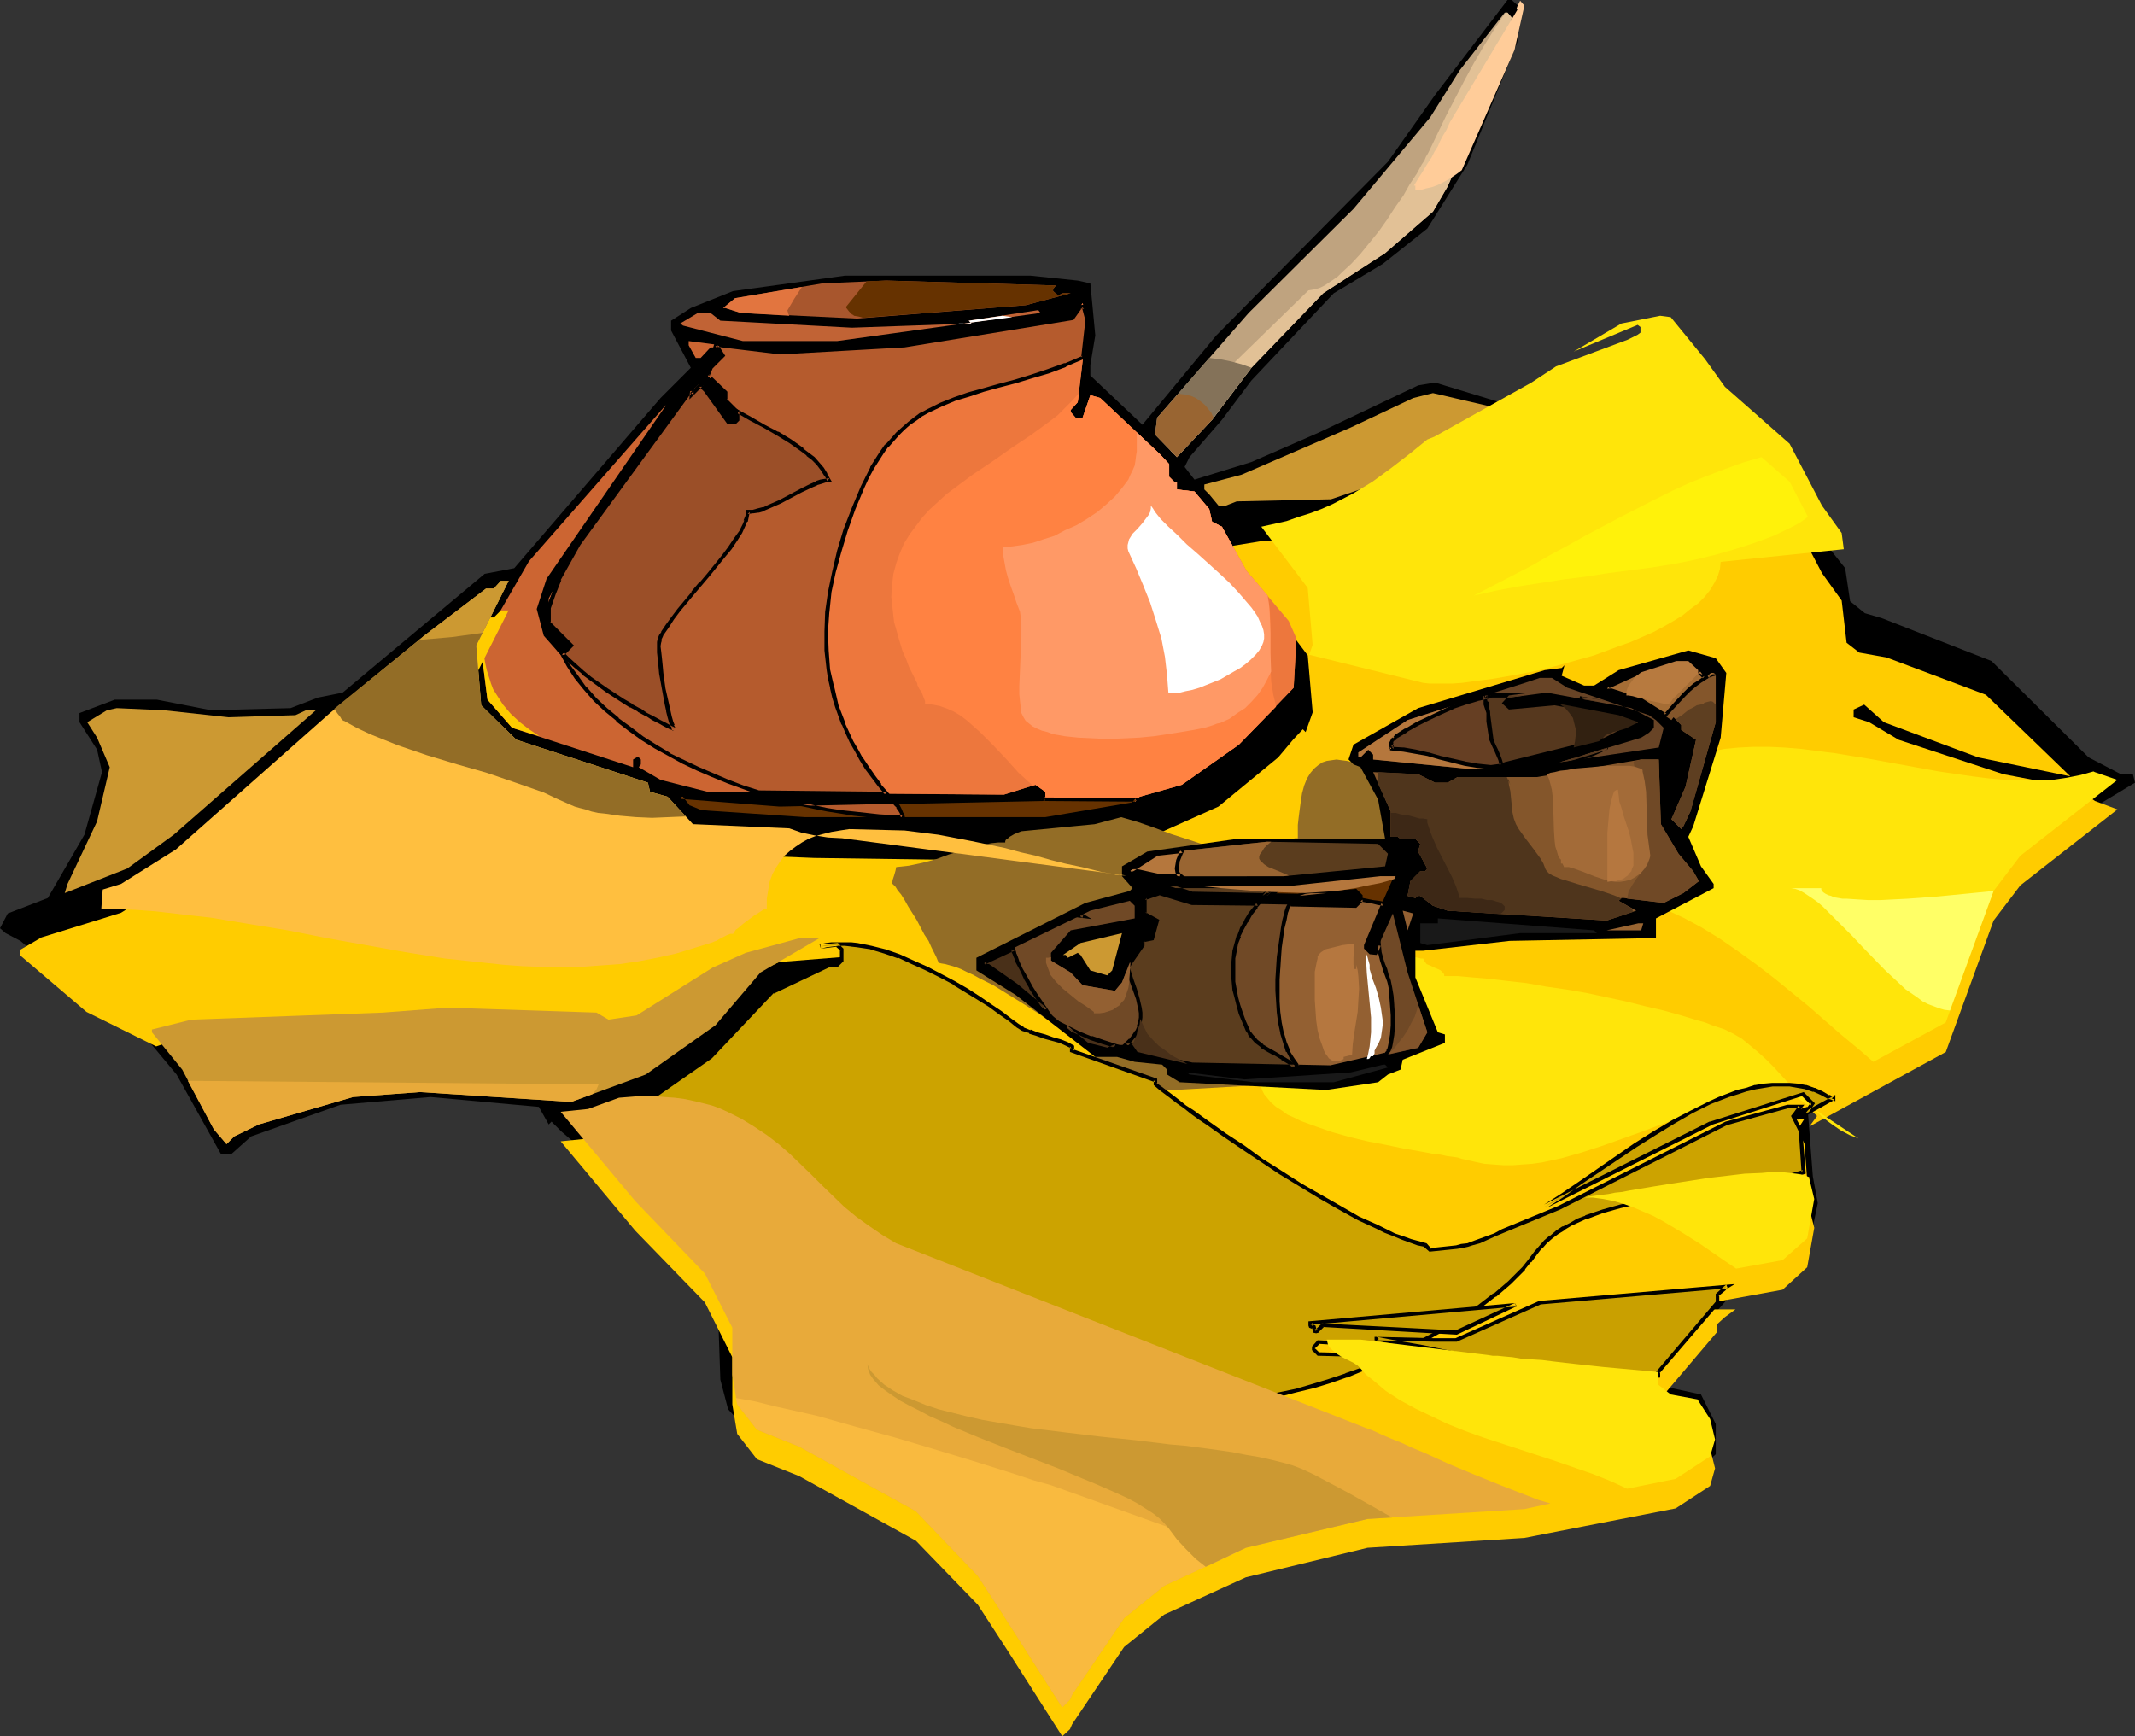 <?xml version="1.0" encoding="UTF-8" standalone="no"?>
<svg
   version="1.0"
   width="129.766mm"
   height="105.539mm"
   id="svg105"
   sodipodi:docname="Pottery 13.wmf"
   xmlns:inkscape="http://www.inkscape.org/namespaces/inkscape"
   xmlns:sodipodi="http://sodipodi.sourceforge.net/DTD/sodipodi-0.dtd"
   xmlns="http://www.w3.org/2000/svg"
   xmlns:svg="http://www.w3.org/2000/svg">
  <rect width="100%" height="100%" fill="#333333" stroke="none"/>
  <sodipodi:namedview
     id="namedview105"
     pagecolor="#ffffff"
     bordercolor="#000000"
     borderopacity="0.25"
     inkscape:showpageshadow="2"
     inkscape:pageopacity="0.0"
     inkscape:pagecheckerboard="0"
     inkscape:deskcolor="#d1d1d1"
     inkscape:document-units="mm" />
  <defs
     id="defs1">
    <pattern
       id="WMFhbasepattern"
       patternUnits="userSpaceOnUse"
       width="6"
       height="6"
       x="0"
       y="0" />
  </defs>
  <path
     style="fill:#000000;fill-opacity:1;fill-rule:evenodd;stroke:none"
     d="m 349.217,1.777 -0.646,7.916 -11.474,28.111 -9.211,14.702 -10.181,8.078 -11.312,6.785 -18.907,20.033 -6.787,9.047 -7.434,8.563 -1.131,2.262 2.262,2.908 13.09,-4.039 15.514,-6.785 22.786,-10.824 3.878,-0.646 14.867,4.524 h 8.565 l 18.746,-11.955 6.464,-2.1 4.363,0.485 h 1.293 l 15.352,20.518 11.958,10.178 6.302,13.086 6.302,7.916 1.131,7.593 3.394,2.746 3.878,1.131 25.21,9.855 22.301,22.134 7.434,3.877 h 2.747 l 0.485,1.939 -21.493,12.925 -10.342,10.824 -10.342,31.342 -1.131,2.262 -26.664,12.44 -5.171,5.816 1.131,14.863 1.131,6.139 -1.778,8.563 -6.787,5.655 -7.434,2.423 -20.038,22.78 v 1.131 l 1.778,1.777 7.434,1.616 3.394,6.785 v 6.947 l -6.302,5.655 -9.05,3.393 -38.784,5.17 -21.17,1.131 -23.27,4.685 -19.554,6.785 -15.352,9.694 -9.05,11.471 -7.434,12.44 -0.485,0.485 h -1.778 l -16.483,-28.919 -19.392,-19.387 -21.816,-12.117 -10.666,-3.877 -6.302,-6.947 -1.778,-6.785 -0.485,-14.217 -2.909,-6.785 -15.352,-15.994 -14.382,-17.125 -3.394,-2.908 -2.262,-2.262 -0.646,0.646 -2.262,-4.039 -24.886,-2.262 -20.685,1.777 -20.523,7.27 -4.525,4.039 H 50.742 L 40.562,246.861 29.25,233.29 15.998,225.697 4.686,216.165 1.293,214.388 0,213.257 l 1.778,-3.393 9.211,-3.554 8.403,-14.54 4.04,-14.379 -1.131,-5.17 -4.04,-6.301 v -2.1 l 8.08,-3.07 h 9.696 l 12.443,2.423 18.261,-0.485 6.302,-2.423 5.656,-1.131 32.643,-27.303 6.787,-1.292 33.613,-39.097 6.949,-6.947 -4.525,-8.563 v -2.262 l 4.525,-2.908 9.696,-3.877 25.694,-3.554 h 42.662 l 10.827,1.131 2.909,0.646 1.131,11.955 -1.131,6.785 v 2.423 L 262.438,97.581 279.406,77.063 318.836,37.158 329.664,21.81 346.308,0 h 0.97 z"
     id="path1" />
  <path
     style="fill:#bfa37f;fill-opacity:1;fill-rule:evenodd;stroke:none"
     d="m 347.278,4.039 -2.262,10.34 -12.443,28.434 -3.394,5.816 -10.989,9.532 -14.221,9.209 -16.483,17.125 -9.05,11.955 -8.08,8.563 -5.01,-5.17 0.485,-3.877 21.008,-24.072 24.078,-23.911 17.614,-21.003 6.787,-10.824 10.342,-13.248 h 0.646 z"
     id="path2" />
  <path
     style="fill:#a8562d;fill-opacity:1;fill-rule:evenodd;stroke:none"
     d="m 241.915,66.401 v 0.485 l 1.131,0.969 1.131,-0.485 h 1.778 l -10.342,2.746 -38.784,3.07 -26.664,-1.292 -3.555,-1.131 h -0.485 l 2.747,-2.262 20.038,-3.393 14.706,-0.646 38.946,1.131 z"
     id="path3" />
  <path
     style="fill:#cc6532;fill-opacity:1;fill-rule:evenodd;stroke:none"
     d="m 247.571,92.411 -1.616,1.777 v 0.485 l 1.131,1.292 h 1.616 l 1.778,-5.17 2.262,0.646 13.736,12.925 2.101,2.262 v 2.908 l 1.131,1.131 h 0.646 l 0.646,-0.485 -0.646,0.485 v 1.777 l 4.04,0.485 3.394,4.039 0.646,2.908 2.262,1.131 5.656,10.178 9.696,11.471 1.778,4.039 -0.646,11.309 -12.605,13.086 -13.09,9.209 -9.696,2.746 -1.616,1.777 -20.038,3.393 h -55.267 l -23.917,-1.777 -2.747,-0.969 -1.939,-2.423 22.947,1.777 60.438,-1.131 0.485,-0.646 v -1.131 l -2.262,-1.616 -7.272,2.262 -68.034,-0.646 -10.827,-2.746 -5.01,-2.908 0.485,-0.646 v -1.131 l -0.485,-0.485 h -0.485 l -0.808,0.485 v 1.777 l -27.795,-9.047 -5.656,-6.462 -1.131,-8.886 2.747,-9.209 7.918,-13.732 30.866,-35.22 0.646,-0.646 -27.472,39.905 -2.262,6.947 1.616,6.139 3.555,4.039 h 1.131 l 1.616,-1.777 -5.171,-5.17 v -5.655 l 6.949,-12.602 25.21,-34.574 1.616,-1.292 1.131,-1.131 6.302,9.209 h 1.616 l 0.646,-0.646 v -1.777 l -2.909,-2.746 v -1.616 l -4.04,-4.039 0.646,-1.777 2.909,-2.746 -1.131,-1.939 h -1.778 l -2.262,2.423 h -1.131 l -1.616,-2.908 v -0.969 l 21.008,2.746 28.603,-1.777 38.622,-6.139 2.262,-3.554 1.131,4.039 z"
     id="path4" />
  <path
     style="fill:#c16335;fill-opacity:1;fill-rule:evenodd;stroke:none"
     d="m 165.478,73.671 30.219,1.616 27.472,-0.969 -0.646,-0.646 15.998,-2.423 0.485,0.646 -46.702,6.462 h -21.654 l -13.736,-3.554 -0.646,-0.485 4.04,-2.423 h 2.909 z"
     id="path5" />
  <path
     style="fill:#ffcc00;fill-opacity:1;fill-rule:evenodd;stroke:none"
     d="m 391.718,98.066 4.525,6.301 14.867,13.086 7.434,14.217 4.525,6.301 1.131,9.694 2.909,2.262 6.302,1.131 22.786,8.563 19.392,18.741 -21.17,-4.362 -21.654,-8.078 -4.525,-4.039 -2.424,1.131 v 1.777 l 3.555,1.131 6.787,4.039 24.078,7.916 15.352,2.908 3.394,1.616 2.262,1.616 5.171,1.939 -22.301,17.448 -6.141,8.078 -10.989,30.211 -31.35,17.125 1.778,-2.423 -2.262,-2.1 -21.17,6.624 -47.834,24.072 -12.605,3.393 -4.04,-0.646 -1.131,1.131 1.131,1.131 8.565,-1.131 21.17,-8.563 38.299,-19.387 14.221,-3.877 h 2.747 l -1.131,1.777 -0.646,0.485 1.778,3.393 1.131,14.863 1.131,4.524 -1.616,9.047 -5.656,5.17 -19.554,3.554 -25.694,0.485 -16.483,6.301 -13.09,6.139 -30.866,-1.616 -1.131,1.292 v 0.323 l 1.131,1.292 25.694,0.485 h 5.171 l 22.786,-10.34 17.776,-3.393 h 23.432 l -2.424,1.777 -1.778,1.616 v 1.777 l -13.574,15.994 v 2.908 l 2.909,2.262 6.141,1.131 2.909,4.524 1.131,4.524 -1.131,4.039 -7.918,5.17 -34.744,6.785 -36.037,2.262 -27.957,6.785 -18.746,8.563 -9.211,7.432 -11.958,17.771 -0.485,1.131 -1.778,1.616 -13.09,-20.518 -6.302,-9.694 -14.221,-14.702 -26.826,-14.863 -9.696,-3.877 -4.525,-5.816 -1.131,-6.785 v -10.824 l -6.302,-12.602 -15.998,-16.479 -17.13,-20.518 6.302,-0.646 13.736,-5.17 15.352,-10.663 14.221,-15.025 13.251,-6.139 h 1.616 l 1.131,-1.131 v -2.423 l -1.131,-1.131 -14.221,1.131 -24.563,10.824 -9.696,6.301 -19.392,-1.616 -37.491,0.485 -30.381,1.131 -18.261,1.131 -3.394,1.131 -15.998,-7.916 -15.352,-13.086 v -1.131 l 5.01,-2.908 18.261,-5.655 12.605,-7.916 35.39,-31.342 21.654,-17.61 14.221,-10.986 h 1.778 l 1.616,-1.616 h 1.778 l -7.434,14.702 1.131,13.732 8.08,8.078 30.219,9.694 0.485,2.262 4.04,1.131 5.818,6.139 27.795,1.131 46.218,0.646 18.261,-1.777 9.05,-2.1 3.394,1.131 2.262,-3.554 13.736,-6.139 13.736,-11.309 3.394,-4.039 2.262,-2.423 0.646,0.646 1.616,-4.524 -1.131,-13.086 -14.706,-19.549 -2.424,-5.17 v -0.485 l 6.949,-1.131 16.968,-0.485 22.301,-7.916 22.301,-12.602 5.656,-3.393 16.483,-6.462 2.262,-0.969 0.646,-0.646 v -1.131 l -0.646,-0.646 -14.706,6.301 12.443,-7.432 4.04,-1.616 5.818,1.131 z"
     id="path6" />
  <path
     style="fill:#ffe50a;fill-opacity:1;fill-rule:evenodd;stroke:none"
     d="m 409.656,250.093 17.291,11.471 -2.101,-0.808 -2.101,-1.131 -2.101,-1.454 -1.939,-1.454 -1.939,-1.939 -1.778,-1.777 -3.878,-3.877 -3.555,-3.877 -1.939,-1.939 -1.778,-1.616 -1.939,-1.616 -1.778,-1.454 -1.939,-1.131 -1.939,-0.969 -1.454,-0.485 -1.454,-0.485 -1.616,-0.646 -1.778,-0.485 -3.717,-1.131 -4.04,-1.131 -4.202,-0.969 -4.525,-1.131 -9.05,-1.939 -4.686,-0.808 -4.525,-0.646 -4.525,-0.808 -4.363,-0.485 -4.04,-0.485 -3.878,-0.323 -1.778,-0.162 -1.778,-0.162 h -1.616 -1.454 v -0.323 l -0.162,-0.323 -0.646,-0.646 -0.646,-0.323 -0.808,-0.323 -0.97,-0.485 -0.808,-0.323 -0.485,-0.646 -0.162,-0.323 -0.162,-0.323 h -0.485 l -0.646,-0.162 -1.616,-0.323 -0.808,-0.323 -0.646,-0.323 -0.323,-0.323 -0.323,-0.323 -2.101,1.454 -2.101,1.777 -1.939,1.777 -2.101,1.939 -4.04,4.201 -4.04,4.362 -3.878,4.201 -2.101,2.1 -1.939,1.939 -2.101,1.616 -1.939,1.777 -2.101,1.292 -2.262,1.292 0.162,1.131 0.323,1.131 0.485,0.969 0.808,0.969 0.808,0.969 1.131,0.969 1.293,0.808 1.293,0.969 1.454,0.646 1.616,0.808 1.778,0.646 1.778,0.646 3.717,1.292 4.04,1.131 4.04,0.969 4.202,0.808 3.878,0.808 3.717,0.646 1.778,0.323 1.616,0.323 1.616,0.162 1.454,0.323 1.293,0.162 1.131,0.162 0.97,0.323 0.808,0.162 2.101,0.485 2.262,0.485 2.101,0.162 2.262,0.162 h 2.262 l 2.101,-0.162 2.262,-0.162 2.262,-0.323 4.525,-0.969 4.525,-1.292 4.525,-1.454 4.525,-1.616 4.525,-1.616 9.05,-3.393 4.686,-1.454 4.525,-1.292 4.525,-0.969 2.262,-0.485 2.262,-0.162 2.262,-0.323 h 2.262 z"
     id="path7" />
  <path
     style="fill:#ffe50a;fill-opacity:1;fill-rule:evenodd;stroke:none"
     d="m 430.34,243.953 -3.555,-3.07 -3.717,-3.07 -3.717,-3.231 -3.878,-3.393 -7.918,-6.462 -4.202,-3.231 -4.04,-2.908 -4.202,-2.908 -4.202,-2.585 -4.202,-2.262 -4.202,-1.939 -2.101,-0.969 -2.101,-0.808 -2.262,-0.646 -2.101,-0.485 -2.101,-0.485 -2.262,-0.323 -2.101,-0.162 -2.101,-0.162 0.323,-0.646 0.323,-0.646 0.646,-0.323 0.646,-0.162 0.162,-0.808 0.323,-0.808 0.485,-0.646 0.162,-0.646 0.646,-0.162 0.646,-0.485 0.646,-0.646 0.485,-0.808 0.646,-0.808 0.323,-0.808 0.323,-0.646 v -0.485 h 0.485 l 0.485,-0.162 0.323,-0.323 0.323,-0.323 0.485,-0.808 0.323,-0.969 0.323,-1.131 v -1.131 l 0.162,-0.969 v -0.808 l 0.646,-1.616 0.646,-1.616 0.97,-1.454 0.808,-1.454 0.97,-1.292 0.97,-1.131 1.131,-1.131 0.97,-0.969 1.293,-0.969 1.131,-0.808 1.293,-0.808 1.293,-0.646 2.909,-1.131 2.909,-0.969 3.07,-0.646 3.394,-0.323 3.394,-0.162 h 3.555 l 3.555,0.162 3.878,0.323 3.717,0.485 3.878,0.485 7.918,1.292 15.998,2.908 7.757,1.131 3.878,0.485 3.878,0.323 h 3.555 3.555 3.555 l 3.232,-0.485 3.232,-0.646 2.909,-0.808 0.323,0.162 5.171,1.777 -22.301,17.448 -6.141,8.078 -10.989,30.211 z"
     id="path8" />
  <path
     style="fill:#936d26;fill-opacity:1;fill-rule:evenodd;stroke:none"
     d="m 292.334,249.123 -33.613,1.939 -0.485,-0.808 -0.646,-0.969 -0.646,-0.969 -0.808,-1.131 -1.131,-0.969 -1.131,-1.131 -1.131,-1.292 -1.293,-1.131 -2.909,-2.423 -3.232,-2.423 -3.394,-2.585 -3.394,-2.423 -3.555,-2.262 -3.394,-2.1 -3.394,-2.1 -3.232,-1.616 -1.454,-0.808 -1.454,-0.646 -1.293,-0.646 -1.293,-0.485 -1.131,-0.323 -1.131,-0.323 -0.97,-0.162 -0.646,-0.162 v -0.162 l -0.162,-0.323 -0.323,-0.808 -0.485,-0.969 -0.646,-1.292 -0.646,-1.454 -0.97,-1.454 -1.778,-3.393 -1.939,-3.07 -0.808,-1.454 -0.808,-1.292 -0.808,-0.969 -0.485,-0.808 -0.323,-0.323 -0.162,-0.162 -0.162,-0.162 h -0.162 l 0.162,-0.969 0.323,-0.969 0.323,-1.131 0.162,-0.808 1.454,-0.162 1.454,-0.162 3.07,-0.646 3.07,-0.808 3.07,-1.131 3.232,-0.969 3.232,-0.969 3.232,-0.646 1.616,-0.162 h 1.616 v -0.323 l 0.162,-0.323 0.485,-0.323 0.323,-0.323 1.131,-0.646 1.616,-0.646 16.806,-1.616 6.141,-1.616 3.878,1.131 3.717,1.292 3.878,1.454 4.04,1.292 3.878,1.292 3.878,1.131 1.939,0.323 1.939,0.323 1.939,0.162 1.778,0.162 0.162,-0.323 0.323,-0.162 0.323,-0.323 0.646,-0.162 1.454,-0.646 1.616,-0.646 1.778,-0.485 1.454,-0.646 0.646,-0.162 0.646,-0.162 h 0.323 0.323 v -1.616 -1.454 l 0.162,-1.454 0.162,-1.292 0.323,-2.423 0.323,-2.1 0.485,-1.777 0.646,-1.616 0.808,-1.292 0.808,-0.969 0.97,-0.808 0.97,-0.646 0.97,-0.323 1.131,-0.162 1.131,-0.162 1.131,0.162 1.293,0.162 1.293,0.323 2.586,1.131 2.747,1.131 5.171,2.908 2.424,1.292 2.424,1.292 0.97,0.323 0.97,0.323 0.97,0.162 0.808,0.162 v 1.131 l -0.323,0.969 -0.323,0.969 -0.485,0.969 -0.646,0.969 -0.646,0.969 -0.808,0.969 -0.97,0.969 -2.101,1.777 -2.262,1.777 -2.586,1.616 -2.424,1.777 -5.171,3.393 -2.586,1.777 -2.101,1.777 -1.939,1.777 -0.808,0.969 -0.808,0.969 -0.646,0.969 -0.485,1.131 -0.485,0.969 -0.162,1.131 -0.162,0.485 v 0.646 l -0.323,1.454 -0.162,1.777 -0.162,1.939 -0.323,1.131 v 1.131 l -0.323,2.423 -0.808,4.847 -0.646,2.262 -0.646,2.262 -0.646,1.939 -0.808,1.939 -0.97,1.454 -0.485,0.646 -0.646,0.485 -0.485,0.485 -0.646,0.323 -0.646,0.162 h -0.808 v 0.808 0.808 l -0.162,1.939 v 0.969 l 0.162,0.969 0.485,1.131 z"
     id="path9" />
  <path
     style="fill:#cc9932;fill-opacity:1;fill-rule:evenodd;stroke:none"
     d="m 349.217,94.673 -23.432,13.248 -20.038,6.785 -21.654,0.485 -2.909,1.131 h -1.131 l -2.262,-2.746 -1.131,-1.131 v -1.131 l 8.565,-2.262 25.048,-10.824 14.382,-6.785 4.525,-1.131 18.746,4.362 z"
     id="path10" />
  <path
     style="fill:#000000;fill-opacity:1;fill-rule:evenodd;stroke:none"
     d="m 396.566,154.611 -1.293,14.863 -6.302,20.356 -1.131,2.423 2.909,6.785 2.909,4.039 v 0.969 l -13.251,6.947 v 4.524 l -33.613,0.646 -19.877,2.262 h -1.778 v 6.139 l 5.171,12.602 1.616,0.485 v 1.939 l -9.696,3.877 -0.485,2.262 -2.909,1.131 -2.262,1.777 -11.958,1.777 -33.613,-1.777 -2.909,-1.777 v -1.131 l -1.131,-1.131 -6.302,-0.646 -4.04,-1.131 h -5.01 l -18.261,-14.217 -9.05,-5.655 v -2.908 l 25.048,-12.602 10.181,-2.747 0.646,-0.646 -2.424,-2.747 v -2.262 l 5.818,-3.393 20.523,-2.908 h 34.098 l -1.616,-9.047 -4.04,-7.432 -1.616,-0.646 -1.131,-1.131 1.131,-3.393 14.867,-8.401 29.088,-8.724 3.878,-0.485 0.646,-0.646 -0.646,2.423 5.171,2.262 h 2.262 l 5.656,-3.554 15.998,-4.524 6.302,1.777 z"
     id="path11" />
  <path
     style="fill:#84562b;fill-opacity:1;fill-rule:evenodd;stroke:none"
     d="m 391.88,155.742 1.131,-1.131 h 1.131 v 11.309 l -5.818,20.518 -1.616,3.393 -0.485,0.646 -2.262,-2.262 3.232,-7.432 2.424,-10.824 -3.394,-2.262 v -1.131 l -1.778,-1.777 -0.485,0.646 -6.949,-4.685 -6.787,-2.1 h -0.646 l -0.485,-0.646 7.272,-3.393 8.726,-2.747 h 2.747 z"
     id="path12" />
  <path
     style="fill:#684426;fill-opacity:1;fill-rule:evenodd;stroke:none"
     d="m 360.044,158.004 18.746,6.301 1.616,1.131 1.778,1.777 -1.131,4.524 -22.786,3.393 18.746,-5.655 1.778,-1.131 1.131,-1.131 v -1.777 l -5.171,-2.747 -19.392,-3.554 -8.565,1.131 -1.131,1.292 1.131,1.131 10.342,-1.131 14.706,2.747 4.525,1.616 -7.918,4.039 -22.786,5.655 -7.272,1.131 -22.947,-2.262 v -1.131 l -1.131,-1.131 -1.778,1.777 h -0.485 v -1.131 l 11.312,-7.432 26.987,-8.563 3.394,-1.131 h 2.747 z"
     id="path13" />
  <path
     style="fill:#cc9932;fill-opacity:1;fill-rule:evenodd;stroke:none"
     d="m 52.52,164.79 15.352,-0.485 2.424,-1.131 h 2.262 l -32.643,28.596 -10.666,7.755 -14.382,5.655 0.646,-2.1 6.787,-14.379 2.909,-12.44 -2.909,-6.785 -2.262,-3.554 4.525,-2.746 2.262,-0.485 10.827,0.485 z"
     id="path14" />
  <path
     style="fill:#84562b;fill-opacity:1;fill-rule:evenodd;stroke:none"
     d="m 381.537,189.347 4.04,6.785 3.394,4.039 1.293,2.262 -3.555,2.747 -4.525,2.262 -9.211,-1.131 h -0.485 l -0.646,0.646 4.04,2.262 -6.787,2.262 -36.522,-2.262 -3.394,-1.131 -2.909,-2.262 h -0.485 l -0.646,0.485 -1.778,-0.485 0.646,-3.393 2.262,-2.262 h 1.131 l 0.485,-0.646 -2.101,-3.877 0.485,-1.777 -1.131,-1.131 h -3.394 l -0.646,-0.485 h -1.616 v -5.816 l -4.04,-9.047 10.342,0.485 3.878,1.939 h 2.909 l 2.262,-1.292 h 18.261 l 23.917,-4.039 h 4.04 z"
     id="path15" />
  <path
     style="fill:#5b3d1e;fill-opacity:1;fill-rule:evenodd;stroke:none"
     d="m 318.836,196.132 -0.646,2.908 -23.27,2.262 H 266.478 l -5.171,-1.131 h -1.778 l 6.302,-4.039 20.523,-2.262 4.686,-0.485 25.533,0.485 z"
     id="path16" />
  <path
     style="fill:#704926;fill-opacity:1;fill-rule:evenodd;stroke:none"
     d="m 313.827,217.135 v 0.646 l 0.97,1.131 h 1.131 l 4.04,-9.047 3.394,13.571 4.525,13.732 -2.101,3.554 -20.038,4.524 -31.997,-0.646 -12.443,-2.908 -1.131,-1.616 h -3.555 l -2.262,1.131 -4.525,-1.131 -16.483,-13.732 -6.302,-4.524 h -0.485 l -0.646,-0.646 24.563,-11.955 9.05,-2.262 1.131,1.131 v 2.908 l -14.706,2.747 -4.525,5.17 v 1.777 l 4.525,2.746 2.747,2.908 7.434,1.292 1.616,-1.939 1.778,-4.524 2.909,-4.039 v -0.969 l 2.262,-0.646 1.131,-4.039 -2.909,-1.616 v -3.554 l 3.555,-1.131 7.272,2.262 37.653,0.646 1.131,-1.131 v -1.131 l -1.131,-1.131 -13.09,1.131 -24.563,-0.646 -5.171,-1.616 h 27.472 l 21.008,-2.262 h 3.555 z"
     id="path17" />
  <path
     style="fill:#936032;fill-opacity:1;fill-rule:evenodd;stroke:none"
     d="m 323.361,213.742 -1.131,-4.524 2.424,0.646 z"
     id="path18" />
  <path
     style="fill:#191919;fill-opacity:1;fill-rule:evenodd;stroke:none"
     d="m 366.832,214.388 h -17.614 l -21.331,2.747 -1.616,-0.485 v -4.524 h 4.04 v -1.131 l 35.875,2.747 z"
     id="path19" />
  <path
     style="fill:#996532;fill-opacity:1;fill-rule:evenodd;stroke:none"
     d="m 377.012,213.742 h -7.918 l 7.272,-1.616 h 1.131 z"
     id="path20" />
  <path
     style="fill:#cc9932;fill-opacity:1;fill-rule:evenodd;stroke:none"
     d="m 254.358,224.082 -3.878,-1.131 -2.262,-3.554 -0.646,-0.485 -2.262,1.131 -0.485,-0.646 h -0.646 l 4.04,-2.747 9.534,-2.262 -2.262,8.563 z"
     id="path21" />
  <path
     style="fill:#cc9932;fill-opacity:1;fill-rule:evenodd;stroke:none"
     d="m 174.689,223.435 -10.342,12.117 -15.998,11.309 -17.13,6.301 -34.744,-2.262 -15.352,1.131 -21.654,6.301 -5.656,2.746 -1.778,1.777 -2.909,-3.393 -7.272,-13.732 -6.949,-8.563 v -0.646 l 9.05,-2.262 43.955,-1.616 14.867,-1.131 34.259,1.131 2.747,1.616 6.464,-0.969 17.453,-10.986 7.595,-3.393 12.443,-3.393 h 4.525 z"
     id="path22" />
  <path
     style="fill:#191919;fill-opacity:1;fill-rule:evenodd;stroke:none"
     d="m 318.836,245.246 -12.443,3.393 h -18.422 l -14.706,-1.777 -0.646,-0.485 13.251,1.616 24.402,-1.616 7.434,-1.777 h 0.485 z"
     id="path23" />
  <path
     style="fill:#663200;fill-opacity:1;fill-rule:evenodd;stroke:none"
     d="m 269.872,203.564 h -0.808 l 0.162,0.162 0.97,0.323 z m 0.485,0.485 -0.485,-0.485 h 26.179 l 21.008,-2.262 h 3.555 l -3.07,6.947 -1.616,0.162 h -1.616 l -1.454,-0.162 -1.293,-0.162 v -0.162 l 0.97,-0.969 v -1.131 l -1.131,-1.131 -13.09,1.131 -24.563,-0.646 z"
     id="path24" />
  <path
     style="fill:#000000;fill-opacity:1;fill-rule:evenodd;stroke:none"
     d="m 270.033,203.241 -1.616,-0.162 0.485,1.131 2.586,0.646 -1.454,-1.616 -0.646,0.646 0.485,0.485 0.485,-0.646 -0.97,-0.323 0.162,0.162 v -0.162 l -0.485,0.646 h 0.808 l -0.485,-0.162 z"
     id="path25" />
  <path
     style="fill:#000000;fill-opacity:1;fill-rule:evenodd;stroke:none"
     d="m 270.518,203.725 h 0.162 l -0.485,-0.485 -0.323,0.808 h 26.179 l 21.17,-2.262 h -0.162 3.555 l -0.323,-0.646 -3.07,6.947 0.162,-0.162 h -1.454 v 0 h -1.616 v 0 l -1.454,-0.162 -1.293,-0.162 0.323,0.162 v -0.162 0.646 l 1.131,-1.131 v -1.454 l -1.454,-1.454 -13.413,1.131 h 0.162 l -24.563,-0.485 h 0.162 l -3.394,-1.131 -0.485,0.808 3.717,1.131 24.563,0.646 v 0 l 13.09,-1.131 -0.323,-0.162 1.131,1.131 v -0.323 1.131 -0.323 l -1.293,1.292 0.485,0.485 1.454,0.323 1.454,0.162 v 0 h 1.616 v 0 l 1.939,-0.162 3.394,-7.916 h -4.202 v 0 l -21.008,2.262 v 0 H 268.74 l 1.293,1.454 z"
     id="path26" />
  <path
     style="fill:#5b3d1e;fill-opacity:1;fill-rule:evenodd;stroke:none"
     d="m 288.94,207.603 -0.485,0.646 -1.131,1.777 -1.131,1.616 -0.808,1.777 -0.808,1.616 -0.646,1.777 -0.323,1.616 -0.162,1.777 -0.162,1.777 v 1.777 l 0.162,1.777 0.162,1.777 0.323,1.777 0.646,1.939 0.485,1.777 0.808,1.939 0.808,1.777 0.323,0.808 0.485,0.646 1.131,1.292 1.293,0.969 1.454,0.969 1.616,0.969 1.616,0.808 1.454,0.969 1.454,1.131 -23.755,-0.485 -12.443,-2.908 -1.131,-1.616 h -1.454 l 0.97,-1.131 0.808,-0.969 0.646,-0.969 0.485,-1.131 0.323,-0.969 v -1.131 -0.969 -1.131 l -0.646,-2.262 -0.646,-2.1 -0.808,-2.423 -0.808,-2.423 0.485,-1.292 2.909,-4.039 v -0.969 l 2.262,-0.646 1.131,-4.039 -2.909,-1.616 v -3.554 l 3.555,-1.131 7.272,2.262 z m 1.293,-1.939 1.131,-0.808 -0.646,0.808 h 0.97 l 0.646,-0.485 0.808,-0.485 0.485,-0.485 0.323,-0.646 H 268.579 l 5.171,1.616 z"
     id="path27" />
  <path
     style="fill:#000000;fill-opacity:1;fill-rule:evenodd;stroke:none"
     d="m 288.94,208.087 -0.323,-0.646 -0.485,0.646 v 0 l -1.293,1.616 -0.97,1.616 v 0.162 l -0.97,1.616 -0.646,1.777 h -0.162 l -0.485,1.777 -0.485,1.777 v 0 l -0.162,1.777 -0.162,1.777 v 1.939 l 0.162,1.777 0.162,1.777 0.485,1.777 v 0 l 0.485,1.939 0.485,1.777 0.808,1.939 v 0 l 0.808,1.939 0.485,0.646 v 0.162 l 0.323,0.646 h 0.162 l 1.131,1.292 1.293,0.969 v 0.162 l 1.616,0.969 1.454,0.808 h 0.162 l 1.616,0.969 h -0.162 l 1.616,0.969 1.293,0.969 0.323,-0.808 -23.755,-0.485 h 0.162 l -12.443,-2.747 0.162,0.162 -1.293,-1.939 h -1.616 l 0.323,0.808 0.97,-1.131 v 0 l 0.808,-0.969 h 0.162 l 0.646,-1.131 v 0 l 0.323,-1.131 h 0.162 l 0.162,-1.131 v 0 l 0.162,-1.131 v -1.131 l -0.162,-1.131 v 0 l -0.485,-2.1 -0.646,-2.262 -0.808,-2.262 -0.808,-2.585 -0.162,0.323 0.646,-1.131 v 0 l 2.909,-4.201 v -1.131 l -0.323,0.323 2.424,-0.485 1.293,-4.685 -3.232,-1.777 0.323,0.323 v -3.554 l -0.323,0.485 3.394,-1.131 h -0.162 l 7.434,2.262 15.19,0.162 0.97,-0.808 -16.16,-0.162 h 0.162 l -7.434,-2.262 -3.878,1.131 -0.162,4.201 3.07,1.777 -0.162,-0.646 -1.131,4.039 0.323,-0.323 -2.424,0.808 -0.162,1.292 0.162,-0.162 -2.909,4.039 -0.646,1.454 0.808,2.585 0.808,2.262 0.808,2.262 0.485,2.262 v -0.162 l 0.162,1.131 v 0 0.969 0 l -0.162,0.969 v 0 l -0.323,0.969 h 0.162 l -0.485,1.131 v -0.162 l -0.646,0.969 v 0 l -0.808,1.131 v -0.162 l -1.778,1.777 h 2.586 l -0.323,-0.162 1.131,1.939 12.766,2.908 25.048,0.485 -2.424,-1.939 -1.616,-0.969 v 0 l -1.616,-0.969 v 0 l -1.454,-0.808 -1.616,-0.969 h 0.162 l -1.293,-0.969 -1.131,-1.292 v 0 l -0.485,-0.646 v 0.162 l -0.323,-0.808 -0.808,-1.777 v 0 l -0.646,-1.777 -0.646,-1.939 -0.485,-1.777 v 0 l -0.323,-1.777 -0.323,-1.777 v -1.777 0 -1.777 0.162 -1.939 l 0.323,-1.616 v 0 l 0.323,-1.777 0.646,-1.616 h -0.162 l 0.808,-1.616 0.97,-1.777 v 0.162 l 0.97,-1.777 1.293,-1.616 h -0.162 l 1.131,-1.292 z"
     id="path28" />
  <path
     style="fill:#000000;fill-opacity:1;fill-rule:evenodd;stroke:none"
     d="m 290.395,206.149 1.293,-0.808 -0.646,-0.808 -1.293,1.616 h 1.939 l 0.97,-0.485 0.646,-0.485 0.162,-0.162 0.646,-0.485 0.485,-1.454 H 265.832 l 7.918,2.585 16.645,0.485 -0.162,-0.969 -16.483,-0.323 h 0.162 l -5.171,-1.777 -0.162,0.969 h 25.371 l -0.485,-0.646 -0.162,0.646 v -0.162 l -0.485,0.485 v 0 l -0.646,0.485 -0.808,0.485 0.323,-0.162 h -0.97 l 0.323,0.808 2.747,-3.07 -3.717,2.262 h 0.162 z"
     id="path29" />
  <path
     style="fill:#936032;fill-opacity:1;fill-rule:evenodd;stroke:none"
     d="m 241.43,219.881 -0.646,0.162 h -0.485 v 1.131 l 0.323,0.969 0.323,0.808 0.323,0.969 0.646,0.808 0.646,0.808 1.616,1.616 1.778,1.454 1.778,1.454 1.778,1.131 1.778,1.292 v 0.323 h 1.293 l 1.131,-0.162 0.97,-0.323 0.97,-0.323 0.646,-0.485 0.808,-0.485 0.485,-0.646 0.646,-0.646 0.323,-0.808 0.323,-0.969 0.323,-0.969 0.162,-0.969 0.162,-2.262 0.162,-2.585 h -0.162 l -1.778,4.524 -1.616,1.939 -7.434,-1.292 -2.747,-2.908 -4.525,-2.746 z"
     id="path30" />
  <path
     style="fill:#936032;fill-opacity:1;fill-rule:evenodd;stroke:none"
     d="m 298.475,205.826 1.454,-0.485 1.454,-0.162 h 1.616 1.778 z m 18.422,11.309 0.162,1.616 0.323,1.939 0.323,0.969 0.485,1.131 0.485,1.292 0.323,1.292 0.323,0.646 v 0.969 l 0.323,1.777 0.162,2.262 0.162,2.262 v 2.262 l -0.162,2.262 -0.162,0.969 -0.162,0.808 -0.162,0.808 -0.323,0.808 -0.162,0.323 -0.162,0.323 -0.323,0.485 -12.605,2.908 -7.595,-0.162 -1.293,-1.616 -0.97,-1.939 -0.808,-1.939 -0.646,-2.262 -0.323,-2.423 -0.323,-2.423 -0.323,-2.423 v -2.423 -2.585 l 0.162,-2.585 0.162,-2.423 0.323,-2.423 0.323,-2.262 0.323,-2.1 0.323,-1.939 0.323,-1.777 0.323,-0.969 0.485,-0.646 15.19,0.162 1.131,-1.131 v -0.323 l 2.909,0.646 1.293,0.162 1.131,0.162 -4.04,9.532 v 0.646 l 0.97,1.131 h 1.131 z"
     id="path31" />
  <path
     style="fill:#000000;fill-opacity:1;fill-rule:evenodd;stroke:none"
     d="m 298.475,205.341 0.162,0.969 1.454,-0.485 h -0.162 l 1.616,-0.162 h -0.162 l 1.616,-0.162 v 0 l 1.778,0.162 v -0.808 l -6.302,0.485 -3.878,1.292 10.342,-0.969 v -0.808 l -1.778,-0.162 h -0.162 -1.616 v 0 l -1.616,0.162 -5.171,1.777 z"
     id="path32" />
  <path
     style="fill:#000000;fill-opacity:1;fill-rule:evenodd;stroke:none"
     d="m 317.22,217.296 -0.808,-0.162 0.162,1.777 v 0 l 0.485,1.939 0.323,0.969 0.323,1.131 0.485,1.292 0.485,1.292 0.162,0.646 v 0 l 0.162,0.808 0.162,1.939 0.162,2.1 v 0 l 0.162,2.262 v 2.262 0 l -0.162,2.1 -0.162,0.969 -0.162,0.969 v 0 l -0.162,0.808 -0.162,0.646 v -0.162 l -0.162,0.323 v 0.162 l -0.162,0.323 v -0.162 l -0.323,0.485 0.162,-0.162 -12.605,2.908 h 0.162 l -7.595,-0.162 0.323,0.162 -1.131,-1.616 v 0 l -1.131,-1.777 h 0.162 l -0.808,-1.939 -0.646,-2.262 v 0.162 l -0.485,-2.423 -0.323,-2.423 -0.162,-2.423 v 0 -2.423 -2.585 l 0.162,-2.585 v 0.162 l 0.162,-2.585 0.162,-2.262 0.323,-2.262 0.323,-2.262 0.485,-1.939 0.323,-1.777 v 0.162 l 0.323,-0.969 -0.162,0.162 0.485,-0.808 -0.323,0.162 15.352,0.323 1.454,-1.454 v -0.485 l -0.485,0.485 2.747,0.485 1.293,0.323 1.131,0.162 -0.323,-0.646 -4.04,9.694 v 0.808 l 1.293,1.292 1.616,0.162 0.97,-2.1 -0.162,-1.777 -1.454,3.231 0.323,-0.323 h -1.131 l 0.323,0.162 -0.97,-1.131 v 0.323 -0.646 0.323 l 4.363,-10.178 -1.778,-0.323 -1.293,-0.162 -3.232,-0.646 v 0.808 -0.323 l -1.131,1.131 0.323,-0.162 -15.514,-0.162 -0.485,0.969 -0.323,0.969 v 0.162 l -0.485,1.777 -0.323,1.777 -0.323,2.262 -0.323,2.262 -0.323,2.262 -0.162,2.585 v 0 l -0.162,2.585 v 2.585 l 0.162,2.423 v 0 l 0.162,2.585 0.323,2.423 0.485,2.262 v 0.162 l 0.646,2.1 0.646,2.1 h 0.162 l 0.97,1.939 v 0 l 1.293,1.777 7.918,0.323 12.928,-3.07 0.485,-0.646 0.162,-0.323 v 0 l 0.162,-0.323 0.323,-0.808 0.162,-0.808 v 0 l 0.162,-0.969 0.162,-0.969 0.162,-2.1 v -0.162 -2.262 l -0.162,-2.262 v -0.162 l -0.162,-2.1 -0.323,-1.939 -0.162,-0.808 v 0 l -0.162,-0.808 -0.485,-1.292 -0.323,-1.292 -0.485,-1.131 -0.323,-0.969 -0.485,-1.777 v 0 l -0.323,-3.231 z"
     id="path33" />
  <path
     style="fill:#996532;fill-opacity:1;fill-rule:evenodd;stroke:none"
     d="m 292.011,193.386 -0.97,0.808 -0.646,0.646 -0.485,0.808 -0.485,0.646 -0.162,0.485 v 0.485 l 0.162,0.323 0.323,0.323 0.646,0.646 0.97,0.646 2.424,0.969 1.131,0.485 1.131,0.485 -1.131,0.162 H 266.478 l -5.171,-1.131 h -1.778 l 6.302,-4.039 20.523,-2.262 4.686,-0.485 z"
     id="path34" />
  <path
     style="fill:#b5773d;fill-opacity:1;fill-rule:evenodd;stroke:none"
     d="m 271.488,195.486 -0.323,0.646 -0.646,1.616 -0.162,1.777 0.162,0.808 0.162,0.646 0.485,0.323 h -4.686 l -5.171,-1.131 h -1.778 l 6.302,-4.039 z m 20.523,-2.1 h -0.646 z"
     id="path35" />
  <path
     style="fill:#000000;fill-opacity:1;fill-rule:evenodd;stroke:none"
     d="m 271.649,195.97 -0.485,-0.646 -0.323,0.646 v 0 l -0.646,1.616 -0.323,1.939 0.162,0.969 0.323,0.646 0.646,0.485 0.162,-0.808 h -4.686 v 0 l -5.171,-1.131 h -1.778 l 0.323,0.808 6.302,-4.039 -0.323,0.162 5.818,-0.646 0.646,-0.969 -6.626,0.646 -7.595,5.008 h 3.232 -0.162 l 5.171,1.131 h 6.302 l -1.616,-1.292 0.162,0.162 -0.323,-0.485 v 0.162 -0.808 0.162 l 0.162,-1.777 v 0 l 0.646,-1.616 v 0 l 0.646,-1.292 z"
     id="path36" />
  <path
     style="fill:#000000;fill-opacity:1;fill-rule:evenodd;stroke:none"
     d="m 292.011,193.87 v -0.969 h -0.646 v 0.969 h 0.646 v -0.969 h -0.646 v 0.969 h 0.646 v -0.969 z"
     id="path37" />
  <path
     style="fill:#b5773d;fill-opacity:1;fill-rule:evenodd;stroke:none"
     d="m 320.291,201.948 -1.616,0.485 -1.778,0.485 -1.778,0.323 -1.616,0.323 -2.262,0.485 -2.101,0.323 -2.262,0.323 -2.262,0.162 -4.848,0.323 -4.686,-0.162 -5.01,-0.162 -9.534,-0.808 -4.686,-0.485 h 20.2 l 21.008,-2.262 h 3.555 z"
     id="path38" />
  <path
     style="fill:#82542b;fill-opacity:1;fill-rule:evenodd;stroke:none"
     d="m 325.785,230.867 -0.323,1.292 -0.485,1.454 -0.808,1.454 -0.808,1.616 -0.97,1.454 -1.131,1.454 -1.131,1.454 -1.293,1.131 6.949,-1.454 2.101,-3.554 z"
     id="path39" />
  <path
     style="fill:#493019;fill-opacity:1;fill-rule:evenodd;stroke:none"
     d="m 261.953,234.098 0.808,1.777 0.808,1.616 1.293,1.454 1.293,1.292 1.616,1.131 1.454,1.131 3.555,1.939 -11.474,-2.747 -1.131,-1.616 h -0.162 l 0.485,-0.808 0.323,-0.808 0.323,-0.808 0.162,-0.969 0.485,-1.292 z"
     id="path40" />
  <path
     style="fill:#493019;fill-opacity:1;fill-rule:evenodd;stroke:none"
     d="m 245.147,236.037 2.586,1.292 2.909,1.131 2.909,0.969 2.747,0.808 -1.939,0.969 -4.525,-1.131 z m 3.717,-25.526 -0.485,-0.323 -0.323,0.162 z m -16.16,7.432 0.162,0.646 0.162,0.646 0.323,0.808 0.323,0.969 0.97,1.777 1.131,2.1 1.131,1.939 1.131,1.939 1.131,1.777 0.485,0.646 0.485,0.808 -6.787,-5.655 -6.302,-4.524 h -0.485 l -0.646,-0.646 z"
     id="path41" />
  <path
     style="fill:#000000;fill-opacity:1;fill-rule:evenodd;stroke:none"
     d="m 245.309,235.714 -0.323,0.808 2.586,1.131 2.909,1.292 v 0 l 2.909,0.969 2.747,0.808 v -0.808 l -1.939,0.808 h 0.323 l -4.525,-1.131 0.162,0.162 -4.848,-4.039 -3.07,-1.616 7.434,6.301 4.848,1.292 3.07,-1.454 -4.04,-1.292 -2.747,-0.969 v 0.162 l -2.747,-1.131 -5.818,-2.908 z"
     id="path42" />
  <path
     style="fill:#000000;fill-opacity:1;fill-rule:evenodd;stroke:none"
     d="m 250.803,211.157 -2.424,-1.454 -1.616,0.969 4.04,0.485 -1.939,-1.131 h -0.808 l 0.323,0.808 0.323,-0.162 h -0.485 l 0.485,0.162 0.162,-0.808 z"
     id="path43" />
  <path
     style="fill:#000000;fill-opacity:1;fill-rule:evenodd;stroke:none"
     d="m 233.027,218.427 -0.646,-0.323 v 0.646 0 l 0.323,0.646 v 0.162 l 0.323,0.646 v 0 l 0.323,0.969 v 0 l 0.97,1.777 0.97,2.1 1.131,1.939 v 0.162 l 1.293,1.939 1.616,2.423 0.485,0.646 0.646,-0.485 -6.787,-5.655 v 0 l -6.464,-4.524 h -0.646 0.323 l -0.646,-0.646 -0.162,0.808 6.949,-3.231 v -1.131 l -7.757,3.877 0.97,1.131 h 0.808 -0.162 l 6.141,4.362 v 0 l 9.534,7.916 -2.424,-3.554 -1.778,-2.585 -1.131,-1.777 v 0 l -1.131,-2.1 -1.131,-1.939 -0.808,-1.777 v 0 l -0.323,-0.969 v 0 l -0.323,-0.808 v 0.162 l -0.162,-0.808 v 0.162 l -0.323,-1.292 z"
     id="path44" />
  <path
     style="fill:#ffffff;fill-opacity:1;fill-rule:evenodd;stroke:none"
     d="m 313.827,217.619 v 0.808 0.646 l 0.323,0.808 0.162,0.646 0.323,1.131 v 0.969 l 0.646,2.262 0.808,2.1 0.646,2.262 0.485,2.262 0.323,2.262 0.162,1.131 -0.162,1.292 -0.162,1.131 -0.162,1.131 -0.485,1.131 -0.646,1.131 -0.162,0.323 -0.162,0.323 v 0.646 l -0.162,0.323 -0.162,0.323 h -0.323 -0.162 l -0.162,0.162 -0.162,0.323 -0.323,0.162 h -0.323 l 0.323,-1.292 0.323,-1.616 0.323,-3.231 v -3.393 l -0.323,-3.393 -0.646,-6.785 -0.162,-3.07 v -1.454 z"
     id="path45" />
  <path
     style="fill:#4f351c;fill-opacity:1;fill-rule:evenodd;stroke:none"
     d="m 346.955,180.299 -0.485,-1.454 v 0 l 0.162,1.454 0.323,1.454 0.323,3.231 0.162,1.616 0.323,1.454 0.485,1.292 0.646,1.131 1.616,2.262 1.616,2.1 1.778,2.423 0.646,1.131 0.485,1.292 0.323,0.485 0.485,0.485 0.808,0.485 0.808,0.323 1.131,0.485 1.131,0.323 2.586,0.808 2.747,0.808 2.747,0.808 2.424,0.808 1.293,0.485 0.97,0.485 -0.646,0.485 3.07,1.777 0.162,0.485 v 0.323 l -5.979,1.939 -36.522,-2.262 -3.394,-1.131 -2.909,-2.262 h -0.485 l -0.646,0.485 -1.778,-0.485 0.646,-3.393 2.262,-2.262 h 1.131 l 0.485,-0.646 -2.101,-3.877 0.485,-1.777 -1.131,-1.131 h -3.394 l -0.646,-0.485 h -1.616 v -5.816 l -3.07,-6.785 0.162,-1.131 v -1.131 l 9.211,0.485 3.878,1.939 h 2.909 l 2.262,-1.292 h 11.312 z"
     id="path46" />
  <path
     style="fill:#704926;fill-opacity:1;fill-rule:evenodd;stroke:none"
     d="m 375.235,174.968 3.394,18.902 0.162,0.969 0.162,0.969 -0.162,0.808 -0.162,0.808 -0.323,0.808 -0.323,0.808 -0.97,1.454 -0.646,0.808 -0.485,0.646 -0.97,1.454 -0.808,1.454 -0.162,0.808 -0.162,0.808 8.403,0.969 4.525,-2.262 3.555,-2.747 -1.293,-2.262 -3.394,-4.039 -4.04,-6.785 -0.485,-14.863 h -4.04 z"
     id="path47" />
  <path
     style="fill:#b5773d;fill-opacity:1;fill-rule:evenodd;stroke:none"
     d="m 341.945,160.428 0.323,-0.969 -18.907,5.978 -11.312,7.432 v 1.131 h 0.485 l 1.778,-1.777 1.131,1.131 v 1.131 l 22.947,2.262 6.626,-0.969 -0.485,-1.131 -0.323,-1.292 -0.646,-1.131 -0.162,-0.323 -0.162,-0.323 -0.485,-1.292 -0.485,-1.454 -0.323,-1.616 v -1.454 -3.231 l 0.323,-3.07 0.485,-0.162 -0.485,0.646 -0.323,0.646 z"
     id="path48" />
  <path
     style="fill:#a56d35;fill-opacity:1;fill-rule:evenodd;stroke:none"
     d="m 391.718,155.742 -1.293,0.808 -1.293,0.969 -1.131,0.969 -1.131,1.131 -2.262,2.423 -2.101,2.423 -5.494,-3.716 -6.787,-2.1 h -0.646 l -0.485,-0.646 7.272,-3.393 8.726,-2.747 h 2.747 z m 2.424,-0.969 -0.97,0.162 -0.97,0.485 0.808,-0.808 h 1.131 z"
     id="path49" />
  <path
     style="fill:#000000;fill-opacity:1;fill-rule:evenodd;stroke:none"
     d="m 391.395,156.066 0.162,-0.808 -1.293,0.969 -1.293,0.808 -0.162,0.162 -1.131,0.969 -1.131,1.131 -2.262,2.423 -2.101,2.423 0.646,-0.162 -5.656,-3.554 -6.949,-2.262 h -0.646 l 0.323,0.162 -0.485,-0.646 -0.162,0.646 7.434,-3.393 h -0.162 l 8.726,-2.746 h -0.162 2.747 -0.323 l 3.878,3.877 1.131,-0.323 -4.525,-4.362 h -3.07 l -8.565,2.746 h -0.162 l -7.757,3.716 0.97,1.131 h 0.808 -0.162 l 6.787,2.262 h -0.162 l 5.818,3.716 2.424,-2.585 2.262,-2.423 1.131,-1.131 1.131,-0.969 v 0 l 1.293,-0.969 1.778,-1.131 z"
     id="path50" />
  <path
     style="fill:#000000;fill-opacity:1;fill-rule:evenodd;stroke:none"
     d="m 393.657,154.773 0.323,-0.485 -0.97,0.323 v 0 l -0.97,0.323 0.485,0.808 0.808,-0.808 h -0.323 1.131 l -0.485,-0.323 v 0.162 l 0.808,0.323 v -0.969 h -1.616 l -2.424,2.423 2.909,-1.131 v 0 l 1.131,-0.323 z"
     id="path51" />
  <path
     style="fill:#56381e;fill-opacity:1;fill-rule:evenodd;stroke:none"
     d="m 369.256,171.737 -10.989,3.393 4.04,-0.646 3.555,-1.292 1.778,-0.646 z m -28.28,-11.955 h 9.373 l -3.555,0.485 -1.131,1.292 1.131,1.131 10.342,-1.131 14.706,2.747 4.525,1.616 -7.918,4.039 -22.786,5.655 -2.262,0.485 -1.778,-14.54 -0.323,-0.162 -0.323,-0.323 -0.485,-0.969 z m 22.301,0.646 5.979,1.131 -2.909,-0.485 -3.07,-0.485 z"
     id="path52" />
  <path
     style="fill:#000000;fill-opacity:1;fill-rule:evenodd;stroke:none"
     d="m 369.417,172.06 -0.323,-0.808 -10.989,3.393 0.162,0.969 4.04,-0.646 3.717,-1.292 v 0 l 1.778,-0.808 1.616,-0.808 -0.323,-0.646 -1.616,0.646 -1.778,0.808 v -0.162 l -3.555,1.292 v 0 l -4.04,0.646 0.162,0.969 10.989,-3.393 -0.162,-0.808 z"
     id="path53" />
  <path
     style="fill:#000000;fill-opacity:1;fill-rule:evenodd;stroke:none"
     d="m 341.137,160.104 -0.162,0.162 h 9.373 v -0.969 l -3.717,0.485 -1.616,1.777 1.616,1.454 10.504,-0.969 v 0 l 14.706,2.746 v 0 l 4.525,1.616 -0.162,-0.808 -7.918,4.039 v -0.162 l -22.786,5.655 h 0.162 l -2.424,0.485 0.646,0.323 -1.939,-14.702 -0.485,-0.162 h 0.162 l -0.323,-0.323 v 0 l -0.485,-0.969 -0.162,0.646 0.485,-0.323 -0.323,-0.808 -0.808,0.485 0.485,1.454 0.485,0.485 0.485,0.162 -0.323,-0.323 1.778,15.025 2.747,-0.485 h 0.162 l 22.786,-5.655 8.888,-4.524 -5.494,-2.1 v 0 l -14.867,-2.746 -10.504,1.131 0.485,0.162 -1.131,-1.131 v 0.646 l 1.131,-1.292 -0.323,0.162 3.555,-0.485 v -0.969 h -9.534 z"
     id="path54" />
  <path
     style="fill:#000000;fill-opacity:1;fill-rule:evenodd;stroke:none"
     d="m 363.761,160.428 -0.485,0.485 5.818,1.131 0.162,-0.969 -2.909,-0.485 -3.07,-0.485 0.485,0.485 v -0.162 l -0.808,-0.485 -0.162,0.969 3.394,0.485 2.909,0.646 0.162,-0.969 -6.302,-1.131 z"
     id="path55" />
  <path
     style="fill:#322111;fill-opacity:1;fill-rule:evenodd;stroke:none"
     d="m 358.267,161.72 1.293,0.969 0.97,1.131 0.808,1.131 0.323,1.292 0.323,1.292 v 1.292 l -0.162,1.454 -0.323,1.454 5.818,-1.454 0.808,-0.646 0.646,-0.646 0.323,-0.162 0.162,-0.162 0.646,-0.162 0.646,-0.323 1.293,-0.323 1.616,-0.485 2.909,-1.454 -4.525,-1.616 z"
     id="path56" />
  <path
     style="fill:#663f23;fill-opacity:1;fill-rule:evenodd;stroke:none"
     d="m 342.268,159.781 h 0.162 l -0.162,0.162 z m -1.131,0 h 0.808 v 0.323 l -2.586,0.485 -2.747,0.808 -2.909,1.131 -2.747,1.131 -2.747,1.292 -2.747,1.454 -2.424,1.454 -2.262,1.292 -0.323,0.485 -0.162,0.162 -0.323,0.162 -0.323,0.485 -0.162,0.485 v 0.646 h 0.162 v 0.485 l 2.747,0.162 2.909,0.485 2.747,0.646 2.747,0.646 5.818,1.454 2.909,0.485 2.909,0.162 2.586,-0.323 -0.485,-1.131 -0.323,-1.292 -0.646,-1.131 -0.162,-0.323 -0.162,-0.323 -0.646,-1.777 -0.485,-1.939 -0.162,-2.1 v -2.1 l -0.646,-1.939 -0.162,-0.969 z"
     id="path57" />
  <path
     style="fill:#000000;fill-opacity:1;fill-rule:evenodd;stroke:none"
     d="m 342.592,159.781 -0.323,0.485 h 0.162 l -0.323,-0.646 h -0.162 l 0.323,-0.162 v 0 l 0.323,0.485 v -0.162 l -0.808,-0.323 v 0.808 h 0.808 l 0.97,-0.808 h -1.778 z"
     id="path58" />
  <path
     style="fill:#000000;fill-opacity:1;fill-rule:evenodd;stroke:none"
     d="m 341.622,159.781 -0.485,0.485 h 0.808 l -0.323,-0.485 v 0.323 l 0.323,-0.485 -2.747,0.485 v 0 l -2.747,0.969 -2.747,0.969 h -0.162 l -2.747,1.292 -2.747,1.292 -2.747,1.292 -2.424,1.454 h -0.162 l -2.262,1.454 -0.485,0.646 v 0.162 l 0.323,-0.323 h -0.162 l -0.485,0.323 -0.323,0.646 -0.323,0.646 0.162,1.131 h 0.485 l -0.323,-0.485 v 0.808 l 3.07,0.323 v 0 l 2.747,0.485 2.747,0.485 v 0 l 2.747,0.808 5.818,1.454 v 0 l 2.909,0.485 3.07,0.162 3.07,-0.485 -0.485,-1.616 -0.485,-1.292 v 0 l -0.485,-1.131 -0.323,-0.646 -0.808,-1.777 v 0.162 l -0.323,-1.939 -0.323,-2.1 v 0 -2.262 l -0.485,-1.777 v 0 l -0.162,-0.969 v 0 -0.969 l -0.97,-0.323 0.162,1.292 v 0.162 0.969 0 l 0.646,1.939 v -0.162 2.1 0 l 0.323,2.1 0.323,2.1 0.808,1.777 0.323,0.646 0.485,1.131 v 0 l 0.485,1.131 0.323,1.292 0.323,-0.485 -2.424,0.323 h 0.162 l -3.07,-0.323 -2.909,-0.485 h 0.162 l -5.818,-1.292 -2.747,-0.808 h -0.162 l -2.747,-0.646 -2.747,-0.485 h -0.162 l -2.747,-0.162 0.485,0.485 v -0.808 h -0.646 l 0.485,0.323 v -0.646 0.162 l 0.162,-0.485 h -0.162 l 0.323,-0.485 -0.162,0.162 0.323,-0.162 -0.162,0.162 0.485,-0.323 0.162,-0.323 -0.162,0.162 0.323,-0.485 -0.162,0.323 2.424,-1.454 h -0.162 l 2.586,-1.454 2.586,-1.292 2.747,-1.292 2.909,-1.292 h -0.162 l 2.909,-0.969 2.747,-0.808 h -0.162 l 3.07,-0.646 v -0.969 h -1.778 z"
     id="path59" />
  <path
     style="fill:#a36b38;fill-opacity:1;fill-rule:evenodd;stroke:none"
     d="m 355.358,177.876 0.485,1.131 0.323,1.131 0.323,1.292 0.162,1.292 0.162,2.746 0.162,5.331 0.162,2.423 0.162,1.292 0.323,0.969 0.323,1.131 0.485,0.808 h 0.162 v 0.969 h 0.323 l 0.162,0.323 0.162,0.323 v 0.162 h 1.131 l 1.131,0.323 2.262,0.808 2.424,0.969 2.424,0.808 1.293,0.323 1.131,0.162 h 1.131 l 1.131,-0.162 1.293,-0.323 1.131,-0.646 1.131,-0.808 1.131,-1.292 v -0.162 l 0.323,-0.323 0.323,-0.808 0.323,-0.808 0.162,-0.646 -0.323,-2.423 -0.323,-2.423 -0.162,-4.847 -0.162,-5.008 -0.323,-2.423 -0.485,-2.262 v -0.323 l -0.162,-0.162 -0.323,-0.162 -0.485,-0.162 -0.97,-0.323 -1.131,-0.162 h -1.616 -3.394 l -1.939,0.162 -3.717,0.323 -1.939,0.162 -1.616,0.323 -1.616,0.162 -1.293,0.323 -0.97,0.162 z"
     id="path60" />
  <path
     style="fill:#b77a3f;fill-opacity:1;fill-rule:evenodd;stroke:none"
     d="m 391.072,154.935 -0.485,-0.646 -1.131,1.131 -1.131,1.131 -2.262,2.262 -0.97,0.969 -0.808,0.808 -0.323,0.485 -0.323,0.323 -0.162,0.162 v 0.162 h -1.131 l -1.293,-0.323 -2.424,-0.485 -1.293,-0.485 -1.131,-0.162 -1.131,-0.323 -0.97,-0.162 h -0.485 v -0.808 l 0.162,-0.646 0.323,-0.808 0.485,-0.646 0.97,-1.292 1.454,-1.131 8.08,-2.585 h 2.747 l 2.262,2.1 v 0.646 l 0.485,0.162 0.323,0.162 z"
     id="path61" />
  <path
     style="fill:#5e3f21;fill-opacity:1;fill-rule:evenodd;stroke:none"
     d="m 384.931,165.274 0.646,-0.485 0.808,-0.485 1.616,-1.292 0.97,-0.485 0.808,-0.485 0.808,-0.162 0.808,-0.162 v -0.162 l 0.323,-0.162 0.646,-0.162 0.646,-0.162 0.485,0.162 0.646,0.646 v 4.039 l -5.818,20.518 -1.616,3.393 -0.485,0.646 -2.262,-2.262 3.232,-7.432 2.424,-10.824 -3.394,-2.262 v -1.131 z"
     id="path62" />
  <path
     style="fill:#3d2816;fill-opacity:1;fill-rule:evenodd;stroke:none"
     d="m 319.483,186.762 h 1.131 l 1.131,0.323 2.101,0.323 2.262,0.646 h 0.808 l 0.97,0.162 v 0.808 l 0.323,0.969 0.323,0.969 0.485,1.292 1.131,2.585 2.747,5.331 0.646,1.292 0.485,1.131 0.485,1.131 0.323,0.969 0.323,0.969 v 0.646 h 1.939 l 1.778,0.162 h 1.454 l 1.293,0.323 h 1.131 l 0.97,0.323 0.646,0.162 0.646,0.323 0.323,0.323 0.323,0.323 v 0.162 0.323 0.323 l -0.646,0.646 -0.485,0.323 -11.958,-0.808 -3.394,-1.131 -2.909,-2.262 h -0.485 l -0.646,0.485 -1.778,-0.485 0.646,-3.393 2.262,-2.262 h 1.131 l 0.485,-0.646 -2.101,-3.877 0.485,-1.777 -1.131,-1.131 h -3.394 l -0.646,-0.485 h -1.616 z"
     id="path63" />
  <path
     style="fill:#b5773f;fill-opacity:1;fill-rule:evenodd;stroke:none"
     d="m 371.68,181.43 0.162,1.292 0.162,1.454 0.485,1.454 0.485,1.777 1.131,3.393 0.485,1.777 0.323,1.777 0.323,1.616 v 1.616 1.292 l -0.323,0.646 -0.162,0.646 -0.485,0.485 -0.323,0.485 -0.485,0.323 -0.646,0.485 -0.646,0.162 -0.97,0.323 h -0.97 l -0.97,0.162 v -7.432 -3.877 l 0.162,-1.939 0.162,-1.777 0.162,-1.777 0.323,-1.454 0.323,-1.292 0.323,-0.969 0.162,-0.323 0.323,-0.162 0.162,-0.162 z"
     id="path64" />
  <path
     style="fill:#b5773f;fill-opacity:1;fill-rule:evenodd;stroke:none"
     d="m 311.564,221.658 0.323,1.292 0.162,1.454 0.162,2.747 -0.162,2.585 -0.162,2.747 -0.808,5.008 -0.323,2.423 -0.162,2.423 -1.939,0.485 v 0.485 l -0.646,0.323 -0.646,0.162 h -0.485 -0.646 l -0.485,-0.323 -0.485,-0.323 -0.323,-0.485 -0.485,-0.646 -0.323,-0.646 -0.323,-0.969 -0.646,-1.777 -0.485,-1.939 -0.323,-2.262 -0.323,-4.685 v -2.262 -2.1 -2.1 l 0.323,-1.616 0.162,-0.808 0.162,-0.646 v -0.485 l 0.323,-0.485 0.162,-0.162 0.323,-0.323 0.97,-0.646 1.293,-0.323 1.293,-0.323 1.293,-0.323 1.293,-0.162 0.97,-0.162 h 0.485 v 0.485 0.646 0.969 l -0.162,0.969 v 0.969 0.808 l 0.162,0.646 v 0.323 0 h 0.485 v 0.969 z"
     id="path65" />
  <path
     style="fill:#ed773d;fill-opacity:1;fill-rule:evenodd;stroke:none"
     d="m 193.597,80.133 0.162,2.1 0.323,1.939 0.323,2.1 0.323,2.262 0.646,4.201 0.485,4.362 v 2.262 1.939 l -0.162,2.1 -0.162,1.939 -0.485,1.777 -0.646,1.616 -0.808,1.616 -1.131,1.454 -2.262,2.747 -2.101,2.423 -2.101,2.585 -2.101,2.423 -2.101,2.262 -1.939,2.262 -1.778,2.262 -1.778,2.262 -1.616,2.1 -1.454,2.1 -1.454,1.939 -1.293,2.1 -1.131,1.939 -1.131,1.939 -0.808,1.939 -0.646,1.939 -0.646,1.939 -0.323,1.777 -0.162,1.939 v 1.939 l 0.162,1.939 0.323,1.939 0.646,1.939 0.808,2.1 0.97,1.939 1.293,2.1 1.454,2.1 1.939,2.1 1.939,2.262 2.262,2.262 2.586,2.262 2.747,2.423 2.909,0.969 0.162,0.646 0.162,0.646 44.602,0.323 7.272,-2.262 2.262,1.616 v 1.131 l -0.485,0.646 -52.358,0.969 0.646,0.808 0.646,0.646 0.485,0.485 0.323,0.162 h 0.162 v 0.808 l 0.323,0.646 h 50.258 l 20.038,-3.393 1.616,-1.777 9.696,-2.746 13.09,-9.209 12.605,-13.086 0.646,-11.309 -1.778,-4.039 -9.696,-11.471 -5.656,-10.178 -2.262,-1.131 -0.646,-2.908 -3.394,-4.039 -4.04,-0.485 v -1.777 l 0.646,-0.485 -0.646,0.485 h -0.646 l -1.131,-1.131 v -2.908 l -2.101,-2.262 -13.736,-12.925 -2.262,-0.646 -1.778,5.17 h -1.616 l -1.131,-1.292 v -0.485 l 1.616,-1.777 2.262,-18.741 -1.131,-4.039 -2.262,3.554 -38.622,6.139 z"
     id="path66" />
  <path
     style="fill:#ff8242;fill-opacity:1;fill-rule:evenodd;stroke:none"
     d="m 247.894,90.311 -1.616,1.777 -1.616,1.616 -1.778,1.777 -1.939,1.454 -4.202,3.07 -4.363,2.908 -4.363,3.07 -4.363,2.908 -4.363,3.231 -1.939,1.454 -1.939,1.777 -1.939,1.777 -1.616,1.777 -1.454,1.939 -1.454,1.939 -1.293,2.1 -0.97,2.262 -0.808,2.262 -0.646,2.423 -0.323,2.585 -0.162,2.747 0.323,2.908 0.323,2.908 0.485,1.616 0.485,1.777 0.485,1.616 0.485,1.616 0.808,1.777 0.646,1.777 0.97,1.939 0.97,1.939 v 0.323 l 0.485,0.969 0.485,0.646 0.485,1.292 0.323,0.808 v 0.646 l 1.778,0.162 1.616,0.323 1.778,0.646 1.454,0.646 1.616,0.969 1.454,1.131 1.454,1.292 1.454,1.292 3.07,3.07 2.909,3.07 2.909,3.231 3.232,2.908 0.646,-0.162 2.262,1.616 v 1.131 l 1.778,1.292 1.778,0.969 1.778,0.969 1.778,0.646 12.928,-2.1 1.616,-1.777 9.696,-2.746 13.09,-9.209 8.565,-8.724 -0.323,-1.454 -0.323,-1.292 -0.485,-3.07 -0.162,-3.231 v -3.231 -6.785 l -0.162,-3.393 -0.485,-3.07 -4.848,-5.655 -5.656,-10.178 -2.262,-1.131 -0.646,-2.908 -3.394,-4.039 -4.04,-0.485 v -1.777 l 0.646,-0.485 -0.646,0.485 h -0.646 l -1.131,-1.131 v -2.908 l -2.101,-2.262 -13.736,-12.925 -2.262,-0.646 -1.778,5.17 h -1.616 l -1.131,-1.292 v -0.485 l 1.616,-1.777 z"
     id="path67" />
  <path
     style="fill:#663200;fill-opacity:1;fill-rule:evenodd;stroke:none"
     d="m 239.653,183.53 21.493,0.162 -0.97,1.131 -20.038,3.393 h -55.267 l -23.917,-1.777 -2.747,-0.969 -1.939,-2.423 22.947,1.777 60.438,-1.131 z m -67.387,-1.454 h 5.818 z"
     id="path68" />
  <path
     style="fill:#000000;fill-opacity:1;fill-rule:evenodd;stroke:none"
     d="m 240.137,183.53 -0.485,0.485 21.493,0.162 -0.323,-0.646 -0.97,0.969 0.323,-0.162 -20.038,3.393 v 0 h -55.267 v 0 l -23.917,-1.616 h 0.162 l -2.747,-1.131 0.162,0.162 -1.778,-2.262 -0.485,0.646 22.786,1.777 h 0.162 l 60.762,-1.292 0.162,-0.485 -0.97,-0.323 v 0.485 l 0.485,-0.485 -60.438,1.131 v 0 l -23.755,-1.777 2.424,3.231 2.909,1.131 24.078,1.777 v 0 h 55.267 0.162 l 20.038,-3.554 1.939,-1.777 -23.109,-0.162 z"
     id="path69" />
  <path
     style="fill:#000000;fill-opacity:1;fill-rule:evenodd;stroke:none"
     d="m 172.265,181.592 v 0.969 h 5.818 v -0.969 h -5.818 v 0.969 h 5.818 v -0.969 h -5.818 v 0.969 z"
     id="path70" />
  <path
     style="fill:#b55b2d;fill-opacity:1;fill-rule:evenodd;stroke:none"
     d="m 183.739,184.661 3.232,0.646 3.07,0.646 3.07,0.485 3.07,0.485 2.909,0.323 2.909,0.323 2.747,0.162 h 2.586 l -0.162,-0.808 -0.323,-0.808 -0.485,-0.808 -0.485,-0.485 -0.162,-0.323 -0.323,-0.162 z m -24.886,-94.027 2.424,-2.423 5.979,8.886 h 1.616 l 0.646,-0.646 v -1.777 l -2.909,-2.746 v -1.616 l -3.717,-3.716 0.162,-0.323 -0.162,0.323 -0.323,-0.323 0.646,-1.777 2.909,-2.746 -1.131,-1.939 h -0.646 l 0.162,-0.646 14.706,1.939 28.603,-1.777 38.622,-6.139 1.616,-2.585 0.97,-0.162 0.808,3.231 -0.97,8.401 -4.202,1.777 -3.878,1.454 -3.878,1.292 -3.717,0.969 -3.717,1.131 -3.555,0.969 -3.394,0.969 -3.232,1.131 -3.07,1.292 -3.07,1.454 -1.454,0.808 -1.454,0.969 -1.293,0.969 -1.454,1.131 -1.293,1.292 -1.131,1.292 -1.293,1.454 -1.131,1.616 -1.293,1.616 -0.97,1.939 -1.131,1.939 -0.97,2.262 -2.101,5.008 -1.939,5.008 -1.454,4.847 -1.131,4.685 -0.97,4.685 -0.646,4.524 -0.323,4.524 0.162,4.362 0.485,4.362 0.323,2.1 0.485,2.1 0.485,2.1 0.485,2.1 1.616,4.039 0.97,2.1 0.97,2.1 1.131,1.939 1.131,2.1 1.293,1.939 1.293,1.939 1.454,1.939 1.616,1.939 -29.411,-0.162 -3.555,-1.131 -3.394,-1.454 -3.555,-1.292 -3.394,-1.454 -3.394,-1.616 -3.232,-1.777 -3.07,-1.777 -3.07,-2.1 -2.909,-1.939 -2.747,-2.262 -2.747,-2.262 -2.424,-2.262 -2.262,-2.585 -2.101,-2.585 -1.778,-2.747 -1.616,-2.746 h 0.646 l 1.616,-1.777 -5.01,-5.17 h -0.162 v -3.554 l 1.131,-3.231 1.293,-3.231 4.525,-8.239 24.725,-33.927 0.97,-1.131 0.162,-0.162 z m 2.101,-2.746 -0.323,0.323 z"
     id="path71" />
  <path
     style="fill:#000000;fill-opacity:1;fill-rule:evenodd;stroke:none"
     d="m 180.022,184.338 6.787,1.454 v 0 l 3.232,0.646 3.07,0.485 2.909,0.485 2.909,0.323 2.909,0.323 h 0.162 2.747 l 3.232,0.162 -0.323,-1.454 h -0.162 l -0.323,-0.808 -0.485,-0.969 v 0 l -0.485,-0.485 v 0 l -0.162,-0.162 v -0.162 l -0.485,-0.323 -25.533,0.485 3.717,0.808 21.654,-0.485 h -0.323 l 0.323,0.162 h -0.162 l 0.162,0.162 0.162,0.162 0.485,0.485 h -0.162 l 0.485,0.646 v 0 l 0.485,0.808 h -0.162 l 0.323,0.808 0.323,-0.646 h -2.586 l -2.747,-0.162 v 0 l -2.909,-0.323 -2.909,-0.323 -3.07,-0.323 -3.07,-0.485 -3.07,-0.646 v 0 l -3.07,-0.808 -0.162,0.969 z"
     id="path72" />
  <path
     style="fill:#000000;fill-opacity:1;fill-rule:evenodd;stroke:none"
     d="m 158.368,91.765 3.232,-3.231 h -0.808 l 6.302,8.886 h 1.939 l 0.808,-0.808 v -2.1 l -2.909,-2.908 0.162,0.323 v -1.939 l -3.878,-3.716 0.162,0.485 v -0.162 l -0.646,-0.485 -0.162,0.162 h 0.646 l -0.323,-0.323 0.162,0.323 0.646,-1.616 -0.162,0.162 3.07,-3.07 -1.454,-2.262 h -0.808 l 0.323,0.485 0.323,-0.646 -0.485,0.323 14.706,1.777 28.603,-1.616 v 0 l 38.784,-6.301 1.939,-2.746 -0.323,0.162 h 0.808 l -0.485,-0.323 0.808,3.07 v -0.162 l -0.97,8.563 0.323,-0.323 -4.202,1.777 0.162,-0.162 -4.04,1.454 -3.878,1.292 -3.717,1.131 -3.717,0.969 -3.394,0.969 -3.555,0.969 -3.232,1.131 v 0 l -3.232,1.292 -2.909,1.454 -1.454,0.808 h -0.162 l -1.293,0.969 -1.454,1.131 v 0 l -1.293,1.131 v 0 l -1.454,1.292 -1.131,1.292 -1.293,1.454 h -0.162 l -1.131,1.616 -1.131,1.777 -1.131,1.777 v 0.162 l -0.97,1.939 -1.131,2.262 -2.101,5.008 v 0 l -1.939,5.008 -1.454,4.847 -1.131,4.847 v 0 l -0.97,4.685 -0.646,4.524 v 0 l -0.162,4.524 v 4.362 0 l 0.485,4.362 0.323,2.1 0.485,2.1 v 0.162 l 0.485,2.1 0.646,2.1 1.454,4.039 0.162,0.162 0.808,1.939 0.97,2.1 1.131,1.939 1.131,2.1 v 0 l 1.293,2.1 1.454,1.939 1.454,1.939 v 0 l 1.616,1.939 0.323,-0.646 -29.411,-0.323 h 0.162 l -3.555,-1.131 -3.394,-1.292 v 0 l -3.394,-1.454 -3.394,-1.454 -3.394,-1.616 -3.394,-1.616 h 0.162 l -3.232,-1.939 -3.07,-1.939 -2.747,-2.1 -2.909,-2.1 h 0.162 l -2.747,-2.262 -2.424,-2.262 -2.262,-2.585 v 0.162 l -1.939,-2.747 -1.939,-2.585 v 0 l -1.616,-2.746 -0.323,0.646 0.808,-0.162 2.101,-2.1 -5.494,-5.493 0.162,0.323 v -3.554 0.162 l 1.131,-3.231 1.293,-3.231 h -0.162 l 4.525,-8.078 v 0 l 24.886,-34.089 -0.162,0.162 0.97,-1.131 v 0 l 0.162,-0.162 -0.646,-0.323 -0.162,2.1 0.97,-1.131 v -1.777 l -0.97,0.646 -0.97,1.131 v 0 l -24.725,34.089 v 0 l -4.686,8.239 v 0 l -1.131,3.231 -1.293,3.393 0.162,3.716 5.171,5.331 v -0.646 l -1.616,1.777 0.323,-0.162 h -1.293 l 1.939,3.554 v 0 l 1.778,2.746 2.101,2.585 v 0 l 2.262,2.585 2.424,2.262 2.747,2.262 v 0.162 l 2.747,2.1 2.909,2.1 3.07,1.939 3.232,1.777 v 0 l 3.232,1.777 3.394,1.616 3.394,1.454 3.555,1.454 v 0 l 3.555,1.292 3.555,1.292 30.381,0.162 -2.262,-2.585 h 0.162 l -1.454,-1.939 -1.454,-2.1 -1.293,-1.939 v 0.162 l -1.131,-2.1 -1.131,-1.939 -0.97,-2.1 -0.97,-2.1 0.162,0.162 -1.616,-4.201 -0.485,-2.1 -0.485,-2.1 v 0.162 l -0.485,-2.1 -0.485,-2.1 -0.323,-4.362 v 0 l -0.162,-4.362 0.323,-4.524 v 0.162 l 0.485,-4.685 0.97,-4.524 v 0 l 1.293,-4.685 1.454,-4.847 1.778,-5.008 v 0 l 2.101,-5.008 0.97,-2.1 1.131,-2.1 v 0 l 1.131,-1.777 1.131,-1.777 1.131,-1.616 v 0.162 l 1.293,-1.454 1.131,-1.292 1.293,-1.292 v 0 l 1.293,-1.131 v 0 l 1.454,-0.969 1.293,-0.969 v 0 l 1.454,-0.808 3.07,-1.454 3.07,-1.292 v 0 l 3.232,-0.969 3.394,-1.131 3.555,-0.969 3.717,-0.969 3.717,-1.131 3.878,-1.131 3.878,-1.454 0.162,-0.162 4.202,-1.777 1.131,-8.886 -0.97,-3.554 -1.454,0.162 -1.939,2.746 0.323,-0.162 -38.622,6.301 h 0.162 l -28.603,1.616 v 0 l -15.029,-1.939 -0.485,1.616 h 1.293 l -0.323,-0.162 0.97,1.777 0.162,-0.485 -3.07,2.746 -0.646,2.1 0.97,0.969 0.323,-0.646 -0.646,-0.485 -0.323,0.485 3.878,4.039 -0.162,-0.323 0.162,1.777 2.909,2.908 -0.162,-0.323 v 1.777 l 0.162,-0.323 -0.646,0.646 0.323,-0.162 h -1.616 l 0.323,0.162 -6.302,-9.209 -2.747,2.746 0.808,0.323 z"
     id="path73" />
  <path
     style="fill:#000000;fill-opacity:1;fill-rule:evenodd;stroke:none"
     d="m 161.6,88.049 -0.646,-0.808 -0.646,0.646 0.485,0.808 0.808,-0.646 -0.808,-0.485 -0.485,0.323 0.646,0.646 0.323,-0.323 h -0.646 v 0 l 0.162,-0.646 z"
     id="path74" />
  <path
     style="fill:#ff9966;fill-opacity:1;fill-rule:evenodd;stroke:none"
     d="m 261.145,103.721 -0.162,0.969 -0.162,1.292 -0.162,0.969 -0.485,1.131 -0.485,0.969 -0.485,1.131 -1.454,1.939 -1.616,1.939 -1.939,1.777 -2.101,1.777 -2.424,1.616 -2.424,1.454 -2.586,1.131 -2.424,1.292 -2.586,0.808 -2.424,0.808 -2.424,0.485 -2.262,0.323 -2.101,0.162 v 1.777 l 0.323,1.777 0.323,1.777 0.485,1.777 0.646,1.939 0.646,1.777 0.646,1.939 0.808,2.1 0.162,1.131 0.162,1.292 v 1.616 1.777 l -0.162,1.777 v 1.777 l -0.162,3.877 -0.162,3.877 v 1.777 l 0.162,1.616 0.162,1.454 0.162,1.292 0.485,0.969 0.485,0.808 0.808,0.646 0.808,0.646 0.97,0.485 1.131,0.485 1.293,0.323 1.293,0.485 2.747,0.485 3.07,0.323 3.394,0.162 3.394,0.162 3.555,-0.162 3.555,-0.162 3.394,-0.323 3.232,-0.485 3.07,-0.485 2.909,-0.485 2.424,-0.485 1.131,-0.323 0.97,-0.323 0.808,-0.323 0.808,-0.162 2.101,-0.969 1.778,-1.292 1.778,-1.131 1.454,-1.454 1.454,-1.616 1.131,-1.616 0.97,-1.777 0.97,-1.939 -0.162,-4.362 v -4.524 l -0.162,-4.362 -0.162,-2.1 -0.323,-2.1 -4.848,-5.655 -5.656,-10.178 -2.262,-1.131 -0.646,-2.908 -3.394,-4.039 -4.04,-0.485 v -1.777 l 0.646,-0.485 -0.646,0.485 h -0.646 l -1.131,-1.131 v -2.908 l -2.101,-2.262 -5.333,-5.008 z"
     id="path75" />
  <path
     style="fill:#9b4f28;fill-opacity:1;fill-rule:evenodd;stroke:none"
     d="m 160.953,88.534 0.646,0.485 0.485,0.646 5.171,7.432 h 1.616 l 0.646,-0.646 v -1.777 l -0.162,-0.162 3.07,1.777 3.07,1.616 3.07,1.777 2.909,1.777 2.747,1.939 1.293,0.969 1.293,0.969 1.131,1.131 0.97,1.292 0.808,1.292 0.808,1.292 -0.97,0.162 -0.97,0.162 -0.97,0.323 -1.293,0.485 -2.262,1.131 -2.424,1.454 -2.424,1.292 -2.586,1.131 -1.293,0.485 -1.131,0.323 -1.293,0.323 h -1.131 l -0.162,0.646 v 0.646 l -0.323,0.808 -0.323,0.808 -0.808,1.616 -1.131,1.939 -1.293,1.777 -1.616,2.1 -3.394,4.039 -1.778,2.1 -1.778,2.1 -1.616,2.1 -1.616,1.939 -1.454,1.777 -1.293,1.777 -0.97,1.616 -0.323,0.646 -0.323,0.808 -0.162,0.646 v 0.969 1.292 l 0.162,1.454 0.162,1.777 0.162,1.616 0.646,3.716 0.646,3.393 0.323,1.616 0.323,1.454 0.323,1.131 0.323,0.808 0.323,0.646 v 0.162 h 0.162 l -0.97,-0.485 -1.131,-0.646 -1.293,-0.646 -1.454,-0.808 -1.616,-0.808 -1.778,-0.969 -1.778,-1.131 -1.778,-0.969 -3.717,-2.423 -3.717,-2.747 -1.778,-1.454 -1.778,-1.454 -1.616,-1.454 -1.454,-1.454 h 0.485 l 1.616,-1.777 -5.01,-5.17 h -0.162 v -3.554 l 1.131,-3.231 1.293,-3.231 4.525,-8.239 24.725,-33.927 0.97,-1.131 0.162,-0.162 v 0.969 z m -0.323,-0.323 z"
     id="path76" />
  <path
     style="fill:#000000;fill-opacity:1;fill-rule:evenodd;stroke:none"
     d="m 161.277,88.857 h -0.646 l 1.131,1.131 v 0 l 5.333,7.432 h 1.939 l 0.808,-0.808 v -2.1 l -0.162,-0.162 -0.485,0.485 3.07,1.777 3.07,1.616 3.07,1.777 v 0 l 2.909,1.777 2.747,1.939 v 0 l 1.293,0.969 h -0.162 l 1.293,0.969 1.131,1.131 0.97,1.292 v 0 l 0.808,1.292 v -0.162 l 0.646,1.292 0.485,-0.646 -1.131,0.162 -0.97,0.162 -0.97,0.323 -0.162,0.162 -1.131,0.485 -2.262,1.131 -2.424,1.292 -2.424,1.292 -2.586,1.131 -1.293,0.646 0.162,-0.162 -1.293,0.323 v 0 l -1.131,0.323 v 0 h -1.616 v 1.131 l -0.162,0.646 v -0.162 l -0.323,0.808 h 0.162 l -0.323,0.808 -0.808,1.616 v 0 l -1.293,1.777 -1.293,1.939 -1.454,1.939 v 0 l -3.394,4.201 -1.778,2.1 v -0.162 l -1.778,2.1 v 0.162 l -1.616,1.939 -1.616,1.939 -1.454,1.939 v 0 l -1.293,1.777 -0.97,1.454 v 0.162 l -0.485,0.646 -0.323,0.808 -0.162,0.808 v 0 0.969 1.292 0.162 l 0.162,1.454 0.162,1.616 0.162,1.777 0.646,3.554 0.646,3.554 0.323,1.454 v 0.162 l 0.323,1.292 0.323,1.131 0.323,0.969 h 0.162 l 0.162,0.646 0.162,0.323 h 0.323 l 0.323,-0.646 -0.97,-0.485 -1.131,-0.646 -1.293,-0.646 -1.454,-0.808 -1.616,-0.808 v 0 l -1.616,-1.131 h -0.162 l -1.778,-0.969 h 0.162 l -1.939,-1.131 -3.717,-2.423 -3.717,-2.585 -1.778,-1.454 v 0 l -1.616,-1.454 -1.616,-1.454 -1.454,-1.454 -0.323,0.808 0.646,-0.162 2.101,-2.1 -5.494,-5.493 0.162,0.323 v -3.554 0.162 l 1.131,-3.231 1.293,-3.231 h -0.162 l 4.525,-8.078 v 0 l 24.886,-34.089 -0.162,0.162 0.97,-1.131 v 0 l 0.162,-0.162 -0.646,-0.323 -0.162,2.1 2.909,-2.908 -0.323,-0.969 -2.424,2.423 0.808,0.323 v -1.777 l -0.97,0.646 -0.97,1.131 v 0 l -24.725,34.089 v 0 l -4.686,8.239 v 0 l -1.131,3.231 -1.293,3.393 0.162,3.716 5.171,5.331 v -0.646 l -1.616,1.777 0.323,-0.162 h -1.616 l 2.262,2.262 1.616,1.454 1.778,1.454 v 0.162 l 1.778,1.292 3.717,2.747 3.717,2.423 1.778,1.131 h 0.162 l 1.778,0.969 h -0.162 l 1.778,0.969 h 0.162 l 1.454,0.969 1.616,0.808 1.131,0.646 1.293,0.646 0.97,0.323 0.323,-0.646 -0.162,-0.162 0.162,0.162 v 0 l -0.323,-0.646 h 0.162 l -0.323,-0.808 -0.323,-1.131 -0.323,-1.454 v 0 l -0.323,-1.454 -0.808,-3.554 -0.485,-3.554 -0.162,-1.777 -0.162,-1.616 -0.162,-1.454 v 0 l -0.162,-1.292 0.162,-0.969 v 0.162 l 0.162,-0.808 -0.162,0.162 0.323,-0.646 0.323,-0.808 v 0.162 l 1.131,-1.616 1.131,-1.777 v 0 l 1.454,-1.939 1.616,-1.939 1.616,-1.939 v 0 l 1.778,-2.1 v 0 l 1.778,-2.1 3.394,-4.201 v 0 l 1.616,-1.939 1.293,-1.939 1.131,-1.777 v 0 l 0.808,-1.777 0.323,-0.808 h 0.162 l 0.162,-0.808 v 0 l 0.162,-0.808 0.162,-0.646 -0.485,0.485 1.131,-0.162 h 0.162 l 1.131,-0.162 h 0.162 l 1.131,-0.323 0.162,-0.162 1.131,-0.485 2.586,-1.131 2.424,-1.292 2.424,-1.292 2.424,-1.131 1.131,-0.485 h -0.162 l 1.131,-0.323 0.97,-0.323 h -0.162 1.616 l -1.131,-1.939 v -0.162 l -0.808,-1.292 v 0 l -0.97,-1.131 -1.131,-1.292 -1.293,-0.969 v 0 l -1.293,-0.969 v -0.162 l -2.747,-1.939 -2.909,-1.777 h -0.162 l -3.07,-1.616 -3.07,-1.777 -4.686,-2.585 1.131,1.777 v -0.323 1.777 l 0.162,-0.323 -0.646,0.646 0.323,-0.162 h -1.616 l 0.323,0.162 -5.171,-7.27 -1.454,-1.616 z"
     id="path77" />
  <path
     style="fill:#000000;fill-opacity:1;fill-rule:evenodd;stroke:none"
     d="m 160.63,88.696 v -0.808 0 0.808 0 -0.808 0 0.808 0 -0.808 z"
     id="path78" />
  <path
     style="fill:#663200;fill-opacity:1;fill-rule:evenodd;stroke:none"
     d="m 199.091,64.623 -4.686,5.816 v 0.323 l 0.162,0.162 0.485,0.646 0.646,0.646 0.323,0.162 0.162,0.162 0.97,0.162 0.646,0.162 0.485,0.162 37.33,-2.908 10.342,-2.746 h -1.778 l -1.131,0.485 -1.131,-0.969 v -0.485 l 0.646,-0.808 -38.946,-1.131 z"
     id="path79" />
  <path
     style="fill:#ffffff;fill-opacity:1;fill-rule:evenodd;stroke:none"
     d="m 264.377,116.161 v 0.646 l -0.162,0.808 -0.323,0.646 -0.485,0.646 -0.97,1.292 -1.131,1.292 -1.131,1.131 -0.808,1.292 -0.162,0.646 -0.162,0.646 v 0.808 l 0.162,0.646 1.778,3.877 1.616,3.877 1.616,4.039 1.293,4.039 1.293,4.201 0.808,4.201 0.485,4.201 0.162,2.1 0.162,2.1 h 1.131 l 1.454,-0.162 1.293,-0.323 1.616,-0.323 1.616,-0.485 1.616,-0.646 3.232,-1.292 3.07,-1.777 1.454,-0.808 1.293,-0.969 1.131,-0.969 1.131,-1.131 0.808,-0.969 0.646,-1.131 0.323,-0.808 0.162,-0.808 v -0.969 l -0.162,-0.969 -0.323,-0.969 -0.485,-0.969 -0.485,-1.131 -0.646,-0.969 -0.808,-1.131 -0.97,-1.131 -1.939,-2.262 -2.101,-2.262 -2.424,-2.262 -5.01,-4.524 -2.424,-2.1 -2.101,-2.1 -2.101,-1.939 -0.97,-0.969 -0.808,-0.808 -0.646,-0.808 -0.646,-0.808 -0.485,-0.808 z"
     id="path80" />
  <path
     style="fill:#ffcc00;fill-opacity:1;fill-rule:evenodd;stroke:none"
     d="m 111.181,150.734 0.323,1.777 0.323,1.454 0.97,3.07 0.485,1.292 0.808,1.292 1.454,2.262 1.778,2.1 2.101,1.939 2.101,1.616 2.424,1.616 -6.302,-1.939 -5.656,-6.462 -1.131,-8.886 z"
     id="path81" />
  <path
     style="fill:#e2753f;fill-opacity:1;fill-rule:evenodd;stroke:none"
     d="m 184.224,65.916 -1.778,2.746 -1.616,2.746 0.162,0.162 v 0.323 l 0.162,0.323 0.162,0.323 -11.15,-0.646 -3.555,-1.131 h -0.485 l 2.747,-2.262 z"
     id="path82" />
  <path
     style="fill:#ffffff;fill-opacity:1;fill-rule:evenodd;stroke:none"
     d="m 220.261,74.317 v 0.162 l 12.282,-1.616 -2.262,-0.323 -7.757,1.131 0.646,0.646 z"
     id="path83" />
  <path
     style="fill:#e2c196;fill-opacity:1;fill-rule:evenodd;stroke:none"
     d="m 345.824,2.908 -2.586,3.877 -2.424,3.877 -2.262,3.877 -2.101,3.877 -4.202,8.078 -3.878,8.078 -0.323,0.646 -0.485,0.808 -0.323,0.808 -0.646,0.969 -1.131,2.1 -1.616,2.423 -1.454,2.585 -1.939,2.746 -1.778,2.746 -1.939,2.746 -2.101,2.585 -2.101,2.585 -2.101,2.262 -2.101,1.939 -0.97,0.969 -1.131,0.808 -0.97,0.646 -0.97,0.646 -0.97,0.485 -0.97,0.323 -0.808,0.162 -0.97,0.162 -19.23,18.741 -0.162,0.969 -0.323,1.131 -0.485,1.131 -0.808,1.131 -0.808,1.131 -0.97,1.131 -2.101,2.262 -1.131,1.292 -1.131,1.131 -1.939,2.262 -0.97,1.131 -0.646,1.131 -0.646,1.131 -0.323,1.131 1.454,1.454 8.08,-8.563 9.05,-11.955 16.483,-17.125 14.221,-9.209 10.989,-9.532 3.394,-5.816 12.443,-28.434 2.262,-10.34 -0.97,-1.131 z"
     id="path84" />
  <path
     style="fill:#847259;fill-opacity:1;fill-rule:evenodd;stroke:none"
     d="m 277.79,82.233 2.586,0.323 2.424,0.485 2.424,0.646 2.262,0.808 h 0.162 -0.162 l -9.05,11.955 -8.08,8.563 -5.01,-5.17 0.485,-3.877 z"
     id="path85" />
  <path
     style="fill:#ffcc99;fill-opacity:1;fill-rule:evenodd;stroke:none"
     d="m 348.571,2.262 -15.514,25.849 -0.808,1.777 -0.97,1.616 -0.485,0.969 -0.485,1.131 -0.808,1.292 -0.646,1.292 -0.97,1.454 -0.97,1.616 -1.131,1.777 -0.97,1.616 h 0.323 v 0.969 h 1.293 l 1.131,-0.323 1.454,-0.323 1.293,-0.485 1.293,-0.646 1.454,-0.808 1.454,-0.969 1.293,-0.969 12.12,-27.627 2.262,-10.178 -0.97,-1.131 -0.323,0.646 -0.323,0.646 -0.162,0.485 z"
     id="path86" />
  <path
     style="fill:#996532;fill-opacity:1;fill-rule:evenodd;stroke:none"
     d="m 270.841,90.473 1.454,0.162 1.293,0.323 1.131,0.485 1.131,0.808 0.97,0.808 0.808,0.969 0.646,0.808 0.485,1.131 -0.323,0.485 -8.08,8.563 -5.01,-5.17 0.485,-3.877 5.01,-5.655 z"
     id="path87" />
  <path
     style="fill:#cca300;fill-opacity:1;fill-rule:evenodd;stroke:none"
     d="m 421.291,252.354 -6.626,3.554 1.778,-2.262 -2.262,-2.262 -21.17,6.785 -38.138,19.064 4.04,-2.746 4.202,-2.747 8.403,-5.816 4.202,-2.747 4.363,-2.746 4.363,-2.585 4.202,-2.423 4.202,-2.1 2.101,-0.969 2.101,-0.808 2.101,-0.646 2.101,-0.646 1.939,-0.485 2.101,-0.323 1.939,-0.162 1.939,-0.162 1.939,0.162 1.778,0.162 1.939,0.323 1.778,0.646 1.778,0.808 1.778,0.808 h 0.162 0.162 z m -93.889,33.766 -1.616,-0.485 -1.778,-0.485 -1.778,-0.646 -1.939,-0.808 -1.939,-0.808 -2.101,-0.969 -4.202,-2.1 -4.363,-2.262 -4.363,-2.585 -4.525,-2.746 -4.525,-2.747 -4.363,-2.908 -4.363,-2.908 -4.202,-2.908 -3.717,-2.746 -1.939,-1.292 -1.778,-1.292 -1.616,-1.131 -1.616,-1.131 -1.454,-1.131 -1.454,-1.131 -1.293,-0.808 -1.131,-0.969 v -0.969 l -19.069,-6.785 v -0.969 l -1.293,-0.485 -1.454,-0.646 -1.778,-0.646 -1.778,-0.485 -1.778,-0.485 -1.616,-0.646 -1.616,-0.646 -1.131,-0.646 -1.939,-1.454 -2.101,-1.616 -2.424,-1.616 -2.586,-1.777 -2.747,-1.616 -2.909,-1.939 -3.07,-1.616 -3.232,-1.616 -3.07,-1.454 -3.232,-1.292 -3.232,-1.131 -3.232,-0.808 -3.07,-0.646 -1.454,-0.162 -1.454,-0.162 h -1.616 l -1.293,0.162 -1.454,0.162 -1.293,0.323 3.878,-0.323 1.131,0.969 v 2.423 l -1.131,1.131 h -1.778 l -13.09,6.301 -14.221,14.863 -15.352,10.824 -7.11,2.585 0.808,1.292 0.97,1.292 0.97,1.292 1.131,1.131 2.586,2.423 2.747,2.262 3.07,2.262 3.232,2.1 13.413,8.078 3.232,1.939 2.909,2.1 2.747,2.1 2.424,2.262 1.131,0.969 0.97,1.292 0.808,1.131 0.808,1.131 1.454,2.262 1.616,1.939 1.778,1.939 1.939,1.616 1.939,1.616 2.262,1.454 2.262,1.292 2.424,1.131 2.424,1.131 2.586,0.969 2.586,0.969 2.747,0.808 5.494,1.616 5.494,1.292 5.494,1.131 5.494,1.292 5.333,1.131 5.171,1.454 2.262,0.646 2.262,0.808 2.262,0.808 1.939,0.969 1.939,0.969 1.778,1.131 1.616,1.131 1.454,1.292 h 3.717 l 4.04,-0.162 3.878,-0.162 3.878,-0.323 3.878,-0.485 4.04,-0.485 3.878,-0.485 4.04,-0.808 3.878,-0.808 3.878,-0.808 3.878,-1.131 3.717,-1.131 3.717,-1.292 3.717,-1.454 3.717,-1.454 3.555,-1.616 -17.291,-0.323 -1.131,-1.131 v -0.485 l 1.131,-1.131 21.17,1.131 7.918,-4.362 3.878,-2.423 3.878,-2.585 3.717,-2.585 3.394,-2.908 3.232,-3.231 1.293,-1.777 1.454,-1.777 1.131,-1.292 1.131,-1.292 1.293,-1.131 1.454,-0.969 1.454,-0.969 1.616,-0.969 1.778,-0.808 1.778,-0.808 3.717,-1.292 4.04,-1.131 4.202,-0.969 4.363,-0.808 9.05,-1.454 4.363,-0.646 4.525,-0.646 4.202,-0.646 4.04,-0.808 3.878,-0.969 1.778,-0.485 1.778,-0.485 -0.808,-9.532 -1.616,-3.393 0.485,-0.485 1.131,-1.616 h -2.747 l -14.221,3.877 -38.299,19.387 -12.928,5.17 -1.939,0.969 -1.778,0.808 -1.778,0.646 -1.778,0.646 -0.97,0.323 -1.293,0.162 -1.293,0.162 -1.131,0.162 -4.848,0.646 z"
     id="path88" />
  <path
     style="fill:#000000;fill-opacity:1;fill-rule:evenodd;stroke:none"
     d="m 421.614,251.547 -7.11,3.877 0.646,0.646 1.778,-2.585 -2.586,-2.585 -21.493,6.785 h -0.162 l -37.976,19.064 0.485,0.808 4.04,-2.585 4.04,-2.908 12.766,-8.563 4.363,-2.747 4.202,-2.585 v 0 l 4.202,-2.423 4.202,-2.1 2.101,-0.808 2.101,-0.808 v 0 l 2.101,-0.646 1.939,-0.646 2.101,-0.485 v 0 l 1.939,-0.323 1.939,-0.323 v 0 h 1.939 1.939 v 0 l 1.778,0.323 1.939,0.323 h -0.162 l 1.939,0.646 -0.162,-0.162 1.778,0.808 1.778,0.969 h 0.323 -0.162 0.162 l 1.293,0.485 v -1.454 l -0.808,0.808 v 0 l 0.485,-0.485 -0.646,-0.162 -0.323,-0.162 h -0.162 l 0.162,0.162 -1.616,-0.969 -1.778,-0.808 h -0.162 l -1.778,-0.646 h -0.162 l -1.778,-0.323 -1.939,-0.162 v 0 h -1.939 -1.939 -0.162 l -1.939,0.162 -1.939,0.323 h -0.162 l -1.939,0.646 -2.101,0.485 -2.101,0.808 v 0 l -2.101,0.808 -2.101,0.969 -4.202,2.1 -4.363,2.262 v 0 l -4.363,2.585 -4.363,2.747 -12.605,8.724 -4.04,2.746 -4.04,2.585 0.485,0.808 37.976,-19.064 h -0.162 l 21.331,-6.785 h -0.485 l 2.262,2.262 -0.162,-0.646 -2.909,4.039 8.403,-4.685 -0.646,-0.323 z"
     id="path89" />
  <path
     style="fill:#000000;fill-opacity:1;fill-rule:evenodd;stroke:none"
     d="m 327.724,285.635 -1.778,-0.485 -1.778,-0.485 -1.778,-0.646 v 0 l -1.939,-0.646 -1.939,-0.969 -1.939,-0.969 -4.363,-1.939 -4.202,-2.423 -4.525,-2.585 v 0 l -4.525,-2.585 -4.525,-2.908 -4.363,-2.747 -4.202,-3.07 -4.202,-2.746 -3.878,-2.747 -1.778,-1.292 -1.778,-1.292 -1.778,-1.131 -1.616,-1.292 -1.454,-1.131 -1.293,-0.969 -1.293,-0.969 -1.131,-0.808 0.162,0.323 v -1.292 l -19.392,-6.785 0.323,0.323 v -1.131 l -1.454,-0.808 -1.616,-0.646 v 0 l -1.778,-0.485 -1.778,-0.646 -1.778,-0.485 -1.616,-0.646 v 0.162 l -1.616,-0.646 h 0.162 l -1.293,-0.808 -1.778,-1.292 -2.101,-1.616 -2.424,-1.616 -2.586,-1.777 -2.747,-1.777 -3.07,-1.777 v 0 l -3.07,-1.616 -3.07,-1.616 -3.232,-1.454 -3.232,-1.454 v 0 l -3.232,-1.131 -3.232,-0.808 v 0 l -3.232,-0.646 -1.454,-0.162 v 0 h -1.454 -1.616 -1.293 -0.162 l -1.293,0.162 v 0 l -1.454,0.323 0.323,0.969 3.878,-0.485 h -0.485 l 1.131,0.969 -0.162,-0.323 v 2.423 l 0.162,-0.323 -1.131,1.131 0.323,-0.162 h -1.939 l -13.09,6.301 -14.382,15.025 v -0.162 l -15.352,10.824 h 0.162 l -7.595,2.747 1.131,1.939 0.97,1.292 v 0 l 0.97,1.292 v 0 l 1.131,1.131 2.586,2.423 v 0 l 2.909,2.262 v 0.162 l 2.909,2.1 3.232,2.1 13.574,8.078 3.07,1.939 3.07,2.1 2.747,2.1 h -0.162 l 2.424,2.262 1.131,0.969 0.97,1.292 v -0.162 l 0.808,1.131 0.808,1.292 1.454,2.1 v 0 l 1.616,2.1 v 0 l 1.778,1.939 1.939,1.616 v 0.162 l 2.101,1.454 2.101,1.454 h 0.162 l 2.262,1.292 2.424,1.292 2.424,0.969 2.586,1.131 v 0 l 2.586,0.969 2.747,0.808 5.494,1.454 5.494,1.454 h 0.162 l 5.494,1.131 v 0 l 5.494,1.292 5.171,1.131 5.171,1.454 2.262,0.646 2.262,0.808 2.262,0.808 -0.162,-0.162 2.101,0.969 1.939,0.969 h -0.162 l 1.939,1.131 1.454,1.131 v 0 l 1.616,1.454 3.878,-0.162 h 4.04 l 3.878,-0.323 v 0 l 4.04,-0.323 3.878,-0.323 3.878,-0.485 4.04,-0.646 3.878,-0.646 3.878,-0.808 h 0.162 l 3.717,-0.969 4.04,-0.969 3.717,-1.131 3.717,-1.292 h 0.162 l 3.555,-1.454 v 0 l 3.717,-1.454 5.333,-2.423 -19.23,-0.485 0.323,0.162 -1.131,-1.131 0.162,0.323 v -0.485 l -0.162,0.323 1.131,-1.131 h -0.323 l 21.331,1.292 8.08,-4.524 v 0 l 3.878,-2.262 3.878,-2.585 3.555,-2.746 h 0.162 l 3.394,-2.908 3.232,-3.231 v -0.162 l 1.293,-1.616 h 0.162 l 1.293,-1.777 v 0 l 1.131,-1.454 v 0.162 l 1.131,-1.292 1.293,-1.131 v 0 l 1.293,-0.969 1.616,-0.969 h -0.162 l 1.616,-0.969 1.778,-0.808 1.778,-0.808 -0.162,0.162 3.878,-1.454 4.04,-1.131 4.202,-0.969 v 0 l 4.363,-0.808 8.888,-1.292 4.525,-0.646 4.363,-0.646 4.202,-0.808 4.202,-0.646 v 0 l 3.878,-0.969 1.778,-0.485 2.101,-0.646 -0.808,-10.017 -1.778,-3.393 v 0.485 l 0.485,-0.485 v -0.162 l 1.778,-2.262 h -3.878 l -14.221,3.877 -38.461,19.387 -12.928,5.331 -1.778,0.969 -1.778,0.646 v 0 l -1.778,0.646 v 0 l -1.778,0.646 -0.808,0.323 v 0 l -1.454,0.162 -1.131,0.323 -5.979,0.646 0.323,0.162 -1.131,-1.292 -0.646,0.808 1.293,1.131 6.302,-0.646 1.131,-0.162 1.454,-0.323 v 0 l 0.97,-0.323 1.778,-0.485 v 0 l 1.778,-0.808 v 0 l 1.778,-0.808 1.939,-0.808 12.928,-5.331 38.299,-19.387 v 0 l 14.059,-3.877 v 0 h 2.747 l -0.323,-0.646 -1.131,1.616 v 0 l -0.646,0.808 1.778,3.554 v -0.162 l 0.646,9.532 0.323,-0.485 -1.778,0.485 -1.778,0.485 -3.878,0.969 h 0.162 l -4.04,0.808 -4.363,0.646 -4.363,0.646 -4.525,0.646 -8.888,1.454 -4.363,0.808 v 0 l -4.202,0.969 -4.04,1.131 -3.878,1.292 -0.162,0.162 -1.778,0.646 -1.616,0.969 -1.616,0.808 h -0.162 l -1.454,0.969 -1.293,1.131 h -0.162 l -1.293,1.131 -1.131,1.292 v 0 l -1.131,1.292 v 0 l -1.454,1.939 v 0 l -1.293,1.616 v 0 l -3.232,3.231 -3.394,2.908 v -0.162 l -3.555,2.746 -3.878,2.585 -3.878,2.423 v 0 l -7.918,4.201 h 0.162 l -21.331,-1.131 -1.293,1.454 v 0.808 l 1.293,1.292 17.453,0.485 -0.162,-0.808 -3.717,1.616 -3.555,1.454 v 0 l -3.717,1.292 h 0.162 l -3.878,1.292 -3.717,1.131 -3.878,1.131 -3.878,0.808 v 0 l -3.878,0.808 -3.878,0.808 -3.878,0.485 -4.04,0.646 -3.878,0.323 -4.04,0.323 h 0.162 l -3.878,0.162 -4.04,0.162 h -3.717 l 0.323,0.162 -1.454,-1.292 v 0 l -1.616,-1.292 -1.778,-1.131 h -0.162 l -1.939,-0.808 -1.939,-0.969 -0.162,-0.162 -2.101,-0.808 -2.262,-0.808 -2.424,-0.646 -5.01,-1.292 -5.333,-1.292 -5.494,-1.131 v 0 l -5.656,-1.292 h 0.162 l -5.656,-1.292 -5.333,-1.454 -2.747,-0.969 -2.586,-0.808 v 0 l -2.586,-0.969 -2.424,-1.131 -2.424,-1.292 -2.262,-1.131 v 0 l -2.101,-1.616 -2.101,-1.454 h 0.162 l -1.939,-1.616 -1.778,-1.939 v 0.162 l -1.616,-2.1 v 0 l -1.293,-2.1 -0.808,-1.292 -0.808,-1.131 h -0.162 l -0.97,-1.292 -1.131,-0.969 -2.424,-2.262 v 0 l -2.747,-2.1 -3.07,-2.1 -3.07,-2.1 -13.413,-8.078 -3.394,-2.1 -2.909,-2.1 v 0 l -2.909,-2.262 h 0.162 l -2.586,-2.423 -1.131,-1.131 v 0 l -0.97,-1.292 v 0 l -0.808,-1.131 -0.808,-1.454 -0.323,0.808 7.11,-2.746 15.514,-10.824 14.221,-15.025 v 0.162 l 12.928,-6.139 h -0.162 1.939 l 1.293,-1.292 v -2.908 l -1.293,-1.292 -4.04,0.323 0.162,0.969 1.293,-0.323 v 0 l 1.293,-0.162 v 0 l 1.293,-0.162 h 1.616 l 1.454,0.162 h -0.162 l 1.454,0.162 3.232,0.485 h -0.162 l 3.232,0.969 3.232,1.131 v -0.162 l 3.07,1.454 3.232,1.454 3.232,1.616 3.07,1.616 h -0.162 l 2.909,1.777 2.909,1.777 2.586,1.616 2.424,1.777 2.101,1.454 1.778,1.454 1.293,0.808 v 0 l 1.616,0.485 v 0.162 l 1.616,0.485 1.778,0.646 1.778,0.485 1.778,0.485 v 0 l 1.454,0.646 1.293,0.646 -0.323,-0.485 v 1.292 l 19.554,6.947 -0.323,-0.485 v 1.131 l 1.293,1.131 1.293,0.969 1.293,0.969 1.454,1.131 1.616,1.131 1.616,1.292 1.778,1.292 1.939,1.292 3.878,2.747 4.04,2.746 4.363,2.908 4.363,2.908 4.525,2.746 4.525,2.747 v 0 l 4.525,2.585 4.363,2.423 4.202,1.939 1.939,0.969 2.101,0.808 1.939,0.808 v 0 l 1.778,0.646 1.778,0.646 1.616,0.323 h -0.162 z"
     id="path90" />
  <path
     style="fill:#c9a000;fill-opacity:1;fill-rule:evenodd;stroke:none"
     d="m 348.248,299.853 h -0.485 l -13.09,6.301 -30.866,-1.616 -1.131,1.131 v 0.162 h -0.323 l -0.323,-0.162 -0.162,-0.485 v -0.323 h -0.162 -0.162 l -0.323,-0.162 -0.162,-0.323 v -0.485 z m 48.48,-4.362 -42.986,3.716 -19.069,8.724 h -5.171 l -13.251,-0.323 3.394,0.646 3.717,0.646 3.717,0.646 3.878,0.808 4.04,0.808 4.04,0.646 8.565,1.454 8.565,1.292 4.202,0.485 4.363,0.485 4.202,0.323 4.04,0.323 h 4.04 3.878 v -0.969 l 13.574,-15.833 v -1.939 l 1.778,-1.454 z"
     id="path91" />
  <path
     style="fill:#000000;fill-opacity:1;fill-rule:evenodd;stroke:none"
     d="m 348.248,300.176 -0.162,-0.808 -0.485,0.162 -13.251,6.139 h 0.323 l -31.027,-1.616 -1.293,1.292 -0.162,0.485 0.485,-0.485 h -0.323 v 0 h -0.323 l 0.323,0.323 v -0.485 l -0.162,-0.646 -0.485,-0.162 h -0.162 0.162 l -0.485,-0.162 0.323,0.485 v -0.323 -0.485 l -0.485,0.485 47.187,-4.201 -0.162,-0.808 -47.51,4.201 v 0.969 l 0.162,0.485 0.808,0.323 h 0.162 -0.162 0.162 l -0.323,-0.323 0.162,0.323 v 0.808 l 0.808,0.162 v 0 l 0.646,-0.162 0.162,-0.485 -0.162,0.323 1.131,-1.131 h -0.323 l 30.866,1.777 13.251,-6.301 v 0 l 0.485,-0.162 -0.323,-0.808 z"
     id="path92" />
  <path
     style="fill:#000000;fill-opacity:1;fill-rule:evenodd;stroke:none"
     d="m 398.505,295.006 -44.925,3.877 -19.23,8.563 h 0.323 -5.171 l -13.736,-0.323 v 0.808 l 3.878,0.808 3.555,0.646 3.717,0.646 4.04,0.808 4.04,0.646 4.04,0.808 8.403,1.454 8.726,1.292 4.202,0.485 4.202,0.485 4.202,0.323 h 0.162 l 4.04,0.162 4.04,0.162 4.363,-0.162 v -1.292 l -0.162,0.323 13.736,-15.994 v -2.1 l -0.162,0.323 1.778,-1.454 h -0.162 l 2.101,-1.292 -1.939,0.162 -0.646,0.485 -1.778,1.616 v 2.1 -0.323 l -13.736,16.156 v 0.969 l 0.485,-0.485 h -3.878 -4.04 l -4.04,-0.323 v 0 l -4.202,-0.323 -4.202,-0.485 -4.363,-0.485 -8.565,-1.292 -8.403,-1.292 -4.202,-0.808 -4.04,-0.808 -3.878,-0.808 -3.717,-0.646 -3.717,-0.646 -3.394,-0.646 0.485,0.485 v 0 l -0.485,0.323 13.251,0.323 h 5.171 l 19.23,-8.563 h -0.162 l 43.147,-3.716 -0.323,-0.808 z"
     id="path93" />
  <path
     style="fill:#ffbf3f;fill-opacity:1;fill-rule:evenodd;stroke:none"
     d="m 193.435,192.578 65.286,8.563 h -0.808 l -0.808,-0.162 h -0.808 l -1.131,-0.323 -2.101,-0.323 -2.586,-0.646 -1.293,-0.323 -1.454,-0.323 -3.07,-0.646 -3.232,-0.808 -3.394,-0.969 -3.555,-0.808 -3.555,-0.969 -7.757,-1.616 -7.595,-1.454 -3.878,-0.485 -3.878,-0.485 -12.766,-0.323 -2.101,0.323 -1.939,0.323 -1.939,0.485 -1.778,0.485 -1.616,0.646 -1.454,0.808 -1.454,0.969 -1.293,0.969 -1.293,1.131 -0.97,1.292 -0.97,1.454 -0.808,1.454 -0.646,1.777 -0.323,1.939 -0.323,1.939 v 2.262 l -0.323,0.162 h -0.323 l -0.485,0.323 -0.485,0.323 -1.293,0.808 -1.293,0.969 -1.293,0.969 -1.131,0.969 -0.485,0.323 -0.323,0.485 -0.162,0.323 -0.162,0.162 h -0.646 l -0.808,0.323 -1.293,0.646 -1.131,0.646 -0.485,0.162 -0.323,0.162 -4.202,1.292 -4.202,1.292 -4.363,0.969 -4.202,0.808 -4.363,0.646 -4.525,0.323 -4.363,0.323 h -4.363 -4.525 l -4.525,-0.162 -4.363,-0.323 -4.525,-0.485 -9.05,-0.969 -9.05,-1.454 -9.05,-1.616 -9.05,-1.616 -8.888,-1.777 -8.888,-1.454 -8.726,-1.454 -4.363,-0.485 -4.202,-0.485 -4.202,-0.485 -4.363,-0.323 -4.04,-0.162 -4.04,-0.162 0.162,-2.262 0.162,-2.1 4.202,-1.292 12.605,-7.916 35.39,-31.342 21.654,-17.771 14.221,-10.824 h 1.778 l 1.616,-1.777 h 1.778 l -7.434,14.863 1.131,13.732 8.08,7.916 30.219,9.855 0.485,2.1 4.04,1.131 5.818,6.301 22.139,0.969 2.747,0.969 3.07,0.646 3.07,0.485 z"
     id="path94" />
  <path
     style="fill:#936d26;fill-opacity:1;fill-rule:evenodd;stroke:none"
     d="m 157.56,187.569 -3.878,0.162 -3.878,0.162 -3.717,-0.162 -3.717,-0.323 -3.394,-0.485 -1.616,-0.162 -1.454,-0.323 -1.454,-0.485 -1.293,-0.323 -1.131,-0.323 -1.131,-0.485 -2.909,-1.292 -3.07,-1.454 -3.232,-1.131 -3.232,-1.131 -6.626,-2.262 -6.787,-1.939 -6.949,-2.1 -6.626,-2.262 -3.232,-1.292 -3.232,-1.292 -3.07,-1.454 -2.909,-1.616 h -0.162 l -0.162,-0.162 -0.323,-0.323 -0.162,-0.323 -0.646,-0.808 -0.808,-1.131 20.685,-16.802 14.221,-10.824 h 1.778 l 1.616,-1.777 h 1.778 l -7.434,14.863 1.131,13.732 8.08,7.916 30.219,9.855 0.485,2.1 4.04,1.131 z"
     id="path95" />
  <path
     style="fill:#e8aa3a;fill-opacity:1;fill-rule:evenodd;stroke:none"
     d="m 137.521,249.123 -94.374,-0.808 5.979,11.148 2.909,3.393 1.778,-1.777 5.656,-2.746 21.654,-6.301 15.352,-1.131 34.744,2.262 4.848,-1.777 0.97,-1.131 z"
     id="path96" />
  <path
     style="fill:#e8aa3a;fill-opacity:1;fill-rule:evenodd;stroke:none"
     d="m 356.166,345.412 -2.747,-0.808 -2.909,-1.131 -5.818,-2.262 -5.979,-2.423 -5.818,-2.423 -5.656,-2.585 -2.747,-1.131 -2.424,-1.131 -2.424,-0.969 -2.262,-0.969 -2.101,-0.969 -1.778,-0.646 -107.625,-42.328 -3.232,-1.939 -3.07,-2.1 -2.909,-2.1 -2.747,-2.262 -5.01,-4.847 -2.586,-2.585 -4.848,-4.685 -2.586,-2.262 -2.747,-2.1 -2.909,-1.939 -2.909,-1.777 -3.232,-1.616 -1.778,-0.808 -1.778,-0.646 -3.878,-0.969 -2.262,-0.485 -2.424,-0.323 -2.262,-0.162 -2.101,-0.162 h -4.363 l -4.04,0.323 -7.11,2.585 -6.302,0.646 17.13,20.518 15.998,16.641 6.302,12.44 v 10.824 l 1.131,6.785 4.525,5.816 9.696,3.877 26.826,14.863 14.221,14.863 6.302,9.694 13.09,20.518 1.778,-1.777 0.485,-1.131 11.958,-17.61 9.211,-7.432 18.746,-8.724 27.957,-6.624 36.037,-2.262 z"
     id="path97" />
  <path
     style="fill:#ffe50a;fill-opacity:1;fill-rule:evenodd;stroke:none"
     d="m 423.553,126.177 -28.28,2.908 -0.162,1.616 -0.485,1.616 -0.808,1.616 -0.97,1.616 -1.293,1.616 -1.454,1.454 -1.778,1.292 -1.778,1.454 -2.101,1.292 -2.262,1.292 -2.424,1.292 -2.586,1.131 -2.586,1.131 -2.747,0.969 -5.656,2.1 -5.818,1.616 -5.818,1.616 -5.818,1.131 -2.747,0.485 -2.747,0.485 -2.424,0.323 -2.586,0.323 -2.262,0.323 -2.262,0.162 h -1.939 -1.778 -1.616 l -1.454,-0.162 -26.179,-6.462 0.808,-2.262 -1.131,-13.086 -10.666,-14.056 2.909,-0.646 2.909,-0.646 2.747,-0.969 2.586,-0.808 2.586,-0.969 2.586,-1.131 4.686,-2.423 4.525,-2.747 4.202,-3.07 4.202,-3.231 4.202,-3.393 1.616,-0.646 22.301,-12.44 5.656,-3.716 16.483,-6.139 2.262,-1.131 0.646,-0.485 v -1.292 l -0.646,-0.485 -14.706,6.139 10.989,-6.462 8.888,-1.777 2.424,0.323 7.918,9.694 4.525,6.301 14.867,13.086 7.434,14.217 4.525,6.301 z"
     id="path98" />
  <path
     style="fill:#ffe50a;fill-opacity:1;fill-rule:evenodd;stroke:none"
     d="m 398.828,291.452 -4.04,-2.746 -4.202,-2.908 -4.363,-2.746 -4.363,-2.585 -2.101,-1.131 -2.262,-0.969 -2.262,-0.969 -2.262,-0.808 -2.262,-0.646 -2.424,-0.485 -2.424,-0.323 h -2.424 0.646 l 0.646,-0.162 0.97,-0.162 1.131,-0.162 1.293,-0.162 1.293,-0.162 1.616,-0.323 1.616,-0.162 1.616,-0.323 1.939,-0.323 3.878,-0.646 4.04,-0.646 4.202,-0.646 4.202,-0.646 4.202,-0.485 4.04,-0.485 3.878,-0.162 1.778,-0.162 h 3.232 l 1.454,0.162 1.454,0.162 1.131,0.162 1.131,0.323 0.808,0.323 v 0.323 l 1.131,4.685 -1.616,9.047 -5.656,5.008 z"
     id="path99" />
  <path
     style="fill:#ffe50a;fill-opacity:1;fill-rule:evenodd;stroke:none"
     d="m 373.78,342.019 -3.878,-1.777 -4.04,-1.616 -8.403,-2.908 -8.403,-2.746 -8.403,-2.747 -4.04,-1.454 -4.04,-1.616 -3.717,-1.777 -3.717,-1.777 -3.555,-1.939 -3.232,-2.1 -3.07,-2.585 -1.454,-1.131 -1.293,-1.454 -0.323,-0.323 -0.323,-0.323 -0.97,-0.646 -1.293,-0.646 -1.293,-0.646 -1.293,-0.808 -1.131,-0.969 -0.485,-0.485 -0.323,-0.485 -0.162,-0.646 -0.162,-0.646 h 7.757 l 29.411,3.554 0.97,0.162 h 1.131 l 1.616,0.162 1.778,0.162 1.939,0.323 2.262,0.162 2.586,0.162 2.586,0.323 2.747,0.323 2.909,0.323 5.979,0.646 12.443,1.131 v 2.908 l 2.909,2.262 6.141,1.131 2.909,4.524 1.131,4.685 -1.131,3.877 -7.918,5.17 z"
     id="path100" />
  <path
     style="fill:#ffff66;fill-opacity:1;fill-rule:evenodd;stroke:none"
     d="m 457.974,204.695 -3.232,0.323 -3.232,0.323 -6.626,0.646 -6.626,0.485 -3.232,0.162 -3.07,0.162 h -2.747 l -2.586,-0.162 -2.424,-0.162 h -0.97 l -0.97,-0.162 -0.97,-0.162 -0.646,-0.323 -0.646,-0.162 -0.646,-0.323 -0.485,-0.323 -0.323,-0.323 -0.162,-0.323 v -0.323 h -7.757 0.808 l 0.97,0.162 0.97,0.323 1.131,0.646 0.97,0.646 0.97,0.646 1.131,0.808 1.131,0.969 2.101,2.1 2.262,2.262 2.424,2.423 2.424,2.585 5.01,5.17 2.424,2.262 2.424,2.262 2.586,1.777 1.293,0.969 1.293,0.646 1.293,0.485 1.293,0.485 1.131,0.323 1.293,0.162 z"
     id="path101" />
  <path
     style="fill:#fff20a;fill-opacity:1;fill-rule:evenodd;stroke:none"
     d="m 404.646,105.013 -4.363,1.292 -4.04,1.454 -4.202,1.616 -4.04,1.616 -3.878,1.777 -3.878,1.939 -7.918,4.039 -7.918,4.201 -4.04,2.262 -4.202,2.262 -4.202,2.423 -4.363,2.262 -4.363,2.262 -4.686,2.423 5.01,-1.131 5.171,-0.969 10.342,-1.616 5.171,-0.646 5.171,-0.808 10.019,-1.292 5.01,-0.808 4.848,-0.969 4.686,-1.131 4.525,-1.292 4.525,-1.454 4.363,-1.616 4.04,-1.939 2.101,-1.131 1.778,-1.292 -4.202,-8.078 z"
     id="path102" />
  <path
     style="fill:#f9ba3f;fill-opacity:1;fill-rule:evenodd;stroke:none"
     d="m 284.254,356.56 -42.824,-15.348 -4.04,-1.131 -4.363,-1.454 -8.726,-2.746 -9.05,-2.747 -9.211,-2.746 -9.373,-2.585 -9.211,-2.585 -9.373,-2.1 -4.525,-1.131 -4.525,-0.808 0.323,1.454 4.525,5.816 9.696,3.877 26.826,14.863 14.221,14.863 6.302,9.694 13.09,20.518 1.778,-1.777 0.485,-1.131 11.958,-17.61 9.211,-7.432 z"
     id="path103" />
  <path
     style="fill:#cc9932;fill-opacity:1;fill-rule:evenodd;stroke:none"
     d="m 319.806,348.643 -4.848,-2.746 -5.171,-2.908 -5.171,-2.746 -2.747,-1.454 -2.747,-1.292 -2.101,-0.808 -2.262,-0.646 -2.586,-0.646 -2.909,-0.646 -2.909,-0.485 -3.232,-0.646 -3.394,-0.485 -3.555,-0.485 -3.717,-0.485 -3.717,-0.323 -7.918,-0.969 -7.918,-0.808 -8.08,-0.969 -7.918,-0.969 -3.878,-0.646 -3.717,-0.646 -3.717,-0.646 -3.555,-0.808 -3.232,-0.808 -3.232,-0.808 -2.909,-0.969 -2.747,-1.131 -2.586,-0.969 -2.262,-1.292 -1.939,-1.292 -1.616,-1.454 -0.646,-0.808 -0.646,-0.646 -0.646,-0.969 -0.323,-0.808 0.162,1.131 0.485,1.292 0.808,1.131 1.131,1.292 1.454,1.131 1.616,1.131 1.939,1.292 2.101,1.131 2.262,1.131 2.424,1.292 2.586,1.131 2.747,1.292 5.818,2.423 6.141,2.423 12.12,4.685 5.818,2.423 2.747,1.131 2.586,1.131 2.586,1.131 2.424,1.131 2.101,1.131 1.778,1.131 1.778,1.131 1.454,1.131 1.131,1.131 0.97,1.131 1.939,2.585 2.101,2.262 2.262,2.262 2.262,1.777 9.211,-4.362 27.957,-6.624 z"
     id="path104" />
  <path
     style="fill:#cc9932;fill-opacity:1;fill-rule:evenodd;stroke:none"
     d="m 110.857,145.403 -3.555,0.485 -3.555,0.485 -3.717,0.323 -3.717,0.323 1.131,-0.969 14.221,-10.824 h 1.778 l 1.616,-1.777 h 1.778 z"
     id="path105" />
</svg>
